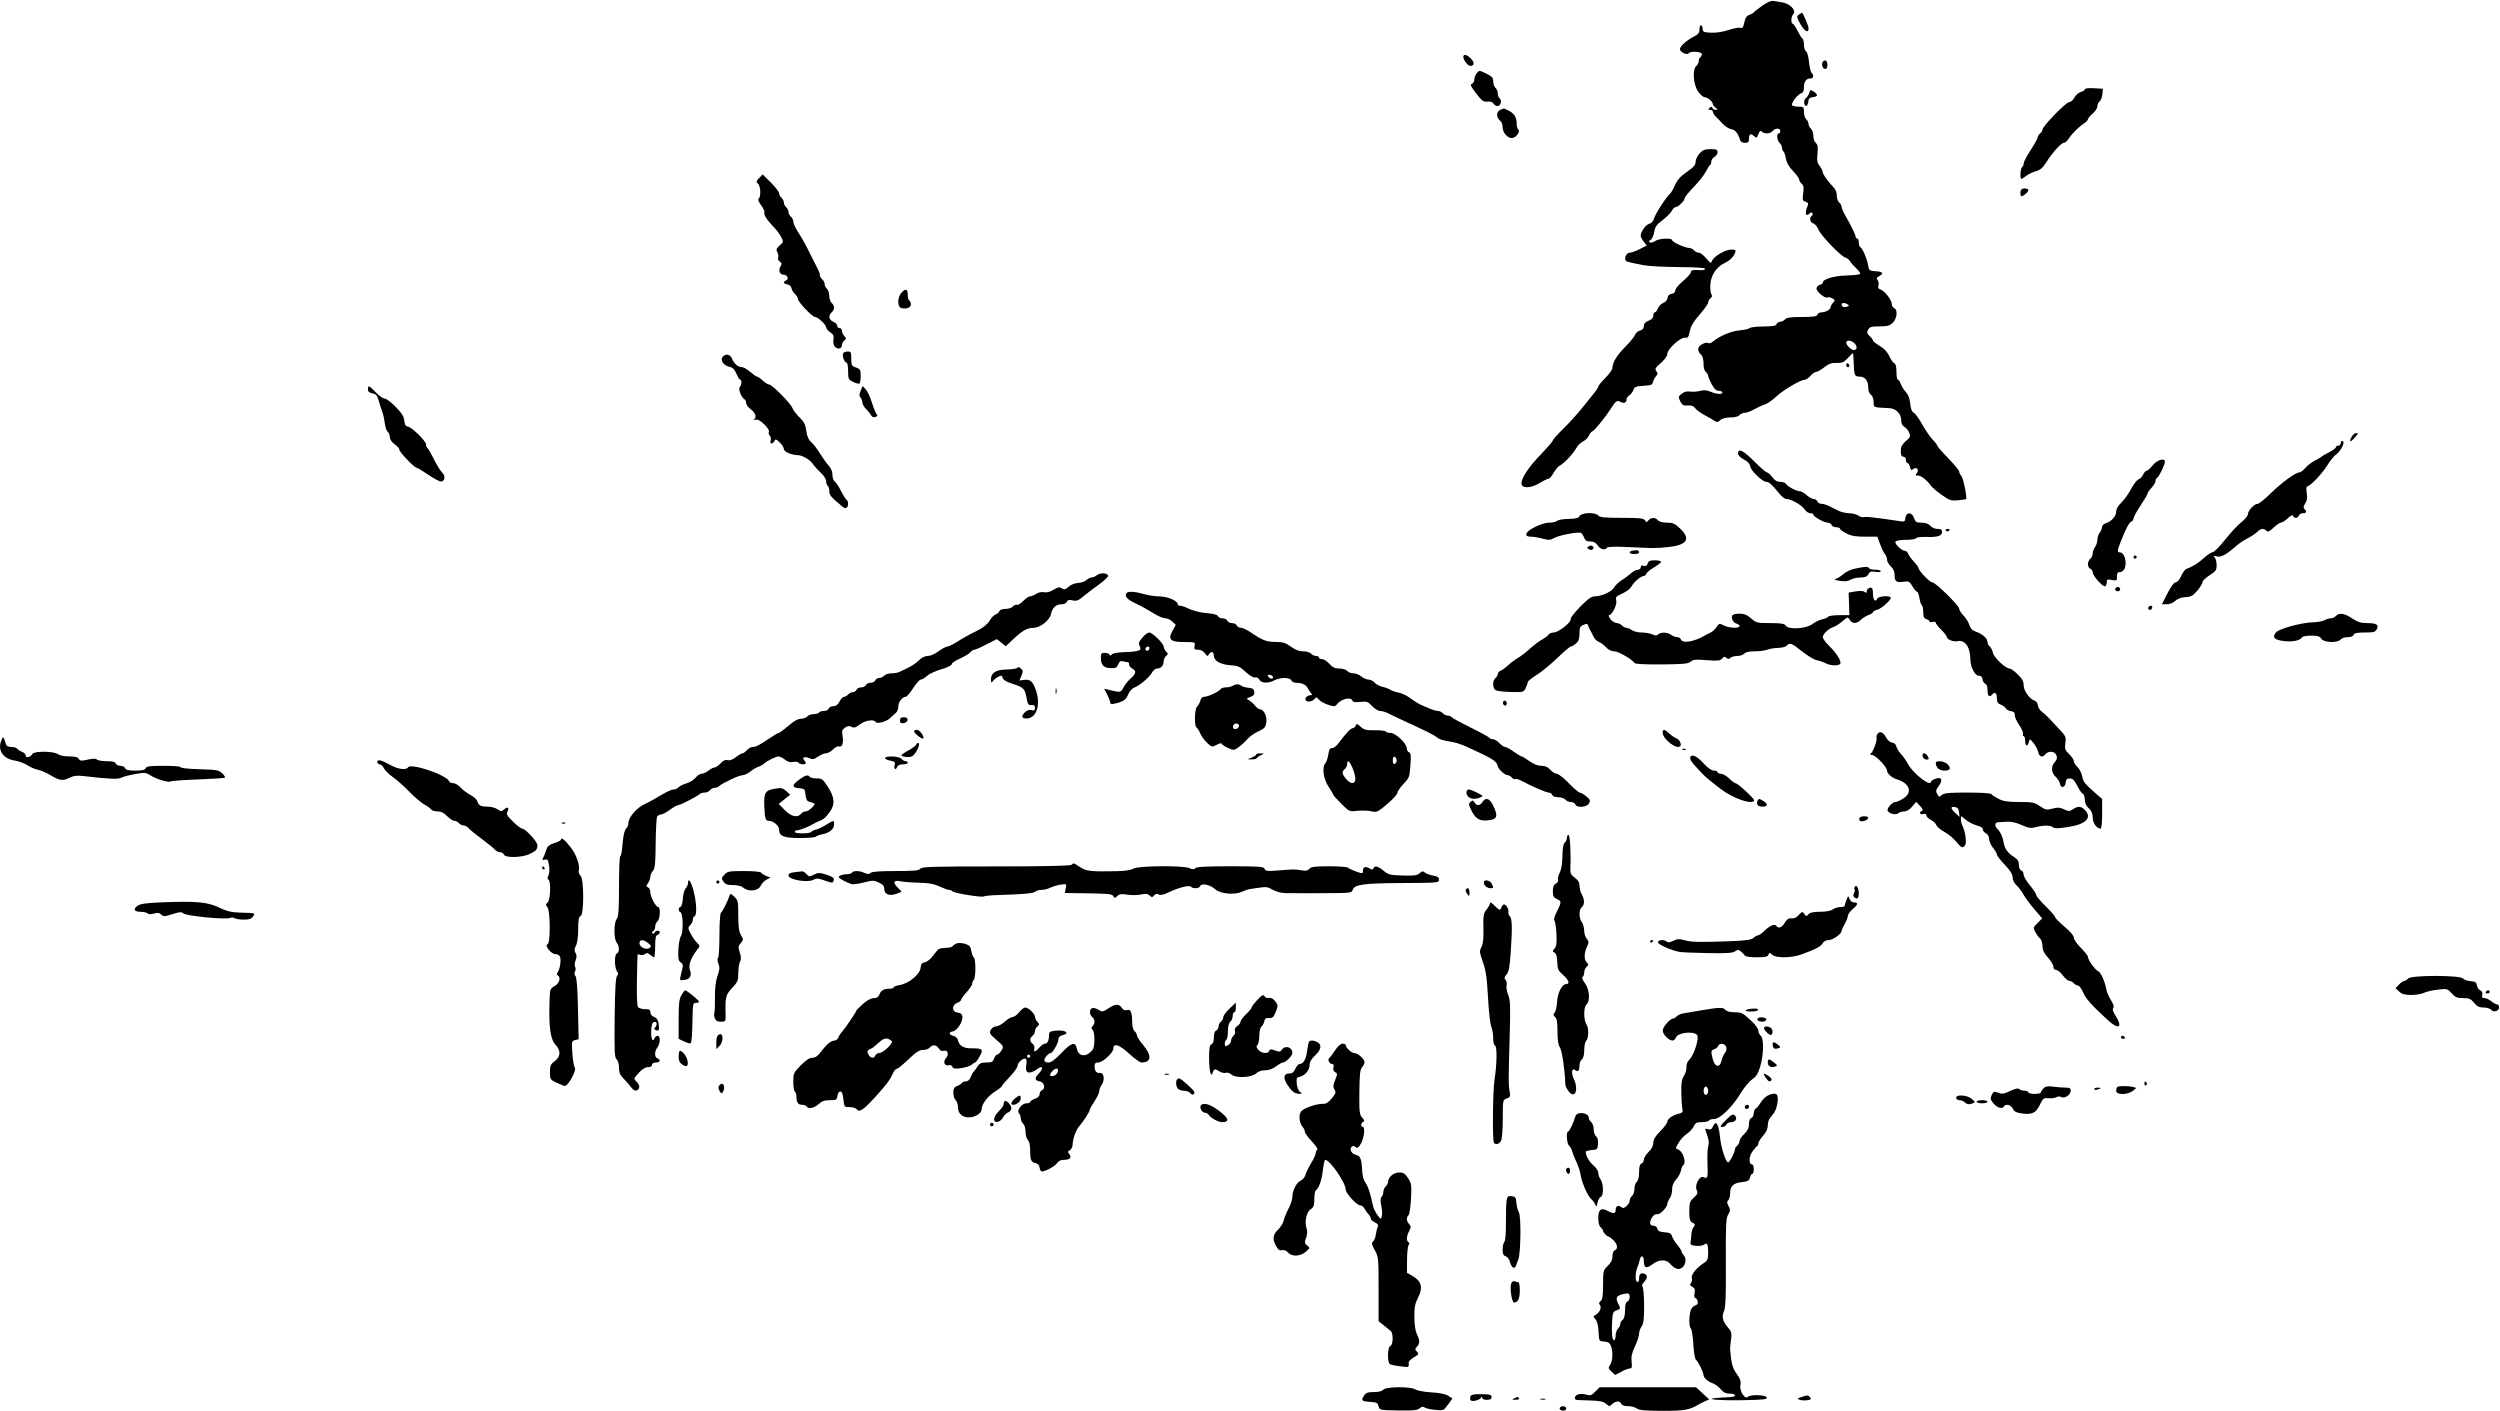 <svg clip-rule="evenodd" fill-rule="evenodd" stroke-linejoin="round" stroke-miterlimit="2" viewBox="0 0 1593 899" xmlns="http://www.w3.org/2000/svg"><g fill-rule="nonzero"><path d="m1123.05 3.556c-2.67 1.838-5.19 3.794-5.53 4.286-.34.5-1.62 1.224-2.85 1.619-1.36.433-2.47 1.761-2.83 3.381-1.07 4.857-1.43 5.442-2.94 4.848-.78-.308-4.19.344-7.52 1.437-3.81 1.25-8.04 1.893-11.28 1.715-4.58-.252-5.2-.553-5.2-2.524 0-1.238-.44-2.238-1-2.238s-1 1.19-1 2.714c0 2.127-.76 3.098-3.52 4.49-4.57 2.303-8.95 6.234-8.95 8.034 0 1.809 4.67 4.061 5.53 2.666.96-1.564 8.47-1.142 8.47.477 0 .761-.47 1.717-1 2.047-.53.326-1 1.476-1 2.429 0 .952-.72 2.409-1.53 3.076-2.6 2.168-1.96 11.781 1.09 16.257 1.36 2 3.37 3.714 4.34 3.714 1.81 0 5.15 2.902 5.15 4.477 0 .476.76 1.449 1.71 2.19 1.52 1.185 1.53 1.333.05 1.333-.95 0-1.85-.53-2.1-1.238-.33-.973-.71-.973-1.76 0-1.11 1.032-1.05 1.238.38 1.238.95 0 1.72.572 1.72 1.286s.76 2.005 1.71 2.905c.93.874 2.96 3 4.43 4.619 1.46 1.619 4.03 3.251 5.57 3.546 2.63.503 4.17 2.406 5.64 6.978.33 1.035 1.55 1.714 3.07 1.714 2 0 2.53-.494 2.53-2.381 0-3.238 1.05-3.91 3.14-2.016 1.69 1.522 1.88 1.445 2.86-1.127.79-2.095 1.32-2.491 2.19-1.642 1.68 1.644 5.34 1.452 6.84-.358.71-.859 2.06-1.524 3.11-1.524s1.86.665 1.86 1.524c0 .857-.42 1.524-.95 1.524-1.61 0-1.24 4.563.47 5.979.8.663 1.53 2.116 1.53 3.069 0 .952.42 2.08.9 2.381.5.316 1.2 2.333 1.57 4.523.46 2.697 1.91 5.238 4.57 8 2.12 2.191 3.91 4.681 3.91 5.429 0 .731.76 2.008 1.62 2.714 1.24 1.024 1.46 2.429.95 6.048-.59 4.19-.43 4.788 1.48 5.381 1.52.474 1.94 1.134 1.45 2.285-2.14 5.048-1.46 7.769 1.26 5.048.67-.667 1.27-.667 1.67 0 .33.571.14 1.341-.43 1.692-1.69 1.039-1.05 4.238.95 4.762 1.05.275 2.59 2.117 3.43 4.117 1.64 3.905 14.57 17.232 17.24 17.769.89.18 2.13 1.184 2.76 2.231.62 1.028 2.52 3.177 4.14 4.667 1.62 1.491 2.65 3.091 2.24 3.476-.42.391-4.48.822-8.95.953-7.91.229-14.76 2.331-14.76 4.523 0 .49-.86 1.123-2 1.477-1.15.353-2 1.353-2 2.333 0 2 5.56 6.515 6.95 5.644.52-.325 1.9-.077 3.05.546 1.9 1.039 1.95 1.299.52 2.858-.87.952-1.57 2.222-1.57 2.857 0 1.433-3.24 3.238-5.81 3.238-1.14 0-2.25.633-2.57 1.476-.45 1.169-2.53 1.476-9.95 1.476-7.15 0-9.69.364-10.67 1.524-.7.824-2.1 1.524-3.05 1.524s-2.02.678-2.33 1.476c-.44 1.134-2.38 1.487-8.38 1.524-4.29.026-8.27.499-8.81 1.047-.55.544-3.48 1.191-6.43 1.418-5.14.396-12.94 3.701-17.14 7.271-.96.808-2.14 1.198-2.67.877-1.65-.998-5.91 1.149-6.44 3.244-.32 1.238.21 2.653 1.39 3.714 1.29 1.156 1.91 3.096 1.91 5.953 0 2.571.58 4.725 1.47 5.476.86.719 1.48 1.717 1.48 2.381 0 .616 1.03 3.095 2.24 5.381 1.61 3.047 2.88 4.238 4.52 4.238 1.24 0 2.29.48 2.29 1.047 0 1.418-3.53 1.196-7.53-.473-2.47-1.034-4.34-1.18-6.71-.527-1.81.499-4.64.691-6.29.429-2-.317-3.79.143-5.38 1.381-2.19 1.705-2.26 2.095-.95 4.762 1.21 2.455 1.95 2.875 4.81 2.714 2.38-.134 3.79.387 4.76 1.762.76 1.076 3.48 3.064 6.05 4.429 2.57 1.364 5.43 3.01 6.38 3.666 1.41.977 2.05.883 3.57-.524 1.16-1.071 3.57-1.714 6.43-1.714s5.03-.553 5.81-1.476c.66-.787 2.24-1.476 3.38-1.476 1.2 0 3.95-1.031 6.24-2.334 2.28-1.302 5.16-2.606 6.52-2.952 1.34-.341 4.53-2.556 7.1-4.933 4.76-4.402 15.67-10.829 18.38-10.829.77 0 2.41-1.143 3.57-2.476 1.15-1.333 2.8-2.476 3.57-2.476.8 0 3.1-1.308 5.19-2.953 2.94-2.307 4.67-2.921 7.91-2.809 3.52.121 4.58-.334 7.09-3.048 1.59-1.714 3.11-3.19 3.29-3.19s.42 2.952.54 6.571c.24 7.619.58 8.381 3.69 8.381 3.43 0 5.53 2.572 5.53 6.762 0 2.191.65 3.992 1.71 4.762 1 .722 1.74 2.667 1.76 4.667.05 3.595-.42 3.405 9.86 3.908 4.48.219 7.72 3.575 7.72 7.996 0 1.81.75 3.259 2.04 3.953 1.1.587 2.52 2.333 3.05 3.762.88 2.333.62 2.982-2.05 5.19-1.71 1.42-3.12 3.399-3.22 4.524-.35 3.905.12 5.524 1.6 5.524.88 0 1.53.857 1.53 2s.43 2 1 2c.56 0 1.27 1.095 1.62 2.524.51 2.095.86 2.323 2.05 1.341 2.08-1.722 4.06.516 2.31 2.611-1.09 1.306-.98 1.524.73 1.524 1.99 0 5.62 2.857 8.35 6.571.8 1.098 3.89 3.72 6.84 5.81 4.86 3.438 5.86 3.767 10.24 3.381 2.67-.236 5.02-.601 5.21-.81.81-.871-1.78-13.524-3.02-14.762-.76-.762-1.33-1.905-1.33-2.666 0-.742-3.11-4.524-7-8.524-3.9-4-7-7.571-7-8.048 0-.462-1.36-2.238-2.95-3.857-1.63-1.652-4.58-5.952-6.58-9.571-1.99-3.619-4.43-7-5.42-7.524-1.23-.647-1.97-2.524-2.29-5.857-.31-3.238-1.24-5.714-2.71-7.286-1.24-1.314-2.69-3.619-3.24-5.143s-1.41-2.762-1.91-2.762-.9-2.238-.9-5c0-3.333-.46-5.174-1.38-5.524-.76-.286-2.2-2.333-3.19-4.523-1.21-2.667-3.24-4.842-6.1-6.524-2.38-1.402-4.28-2.926-4.28-3.429 0-.493-.96-1.77-2.1-2.809-1.77-1.609-1.93-2.238-1-4.048.92-1.808 2.05-2.143 7.19-2.143 4.95 0 6.54-.424 8.48-2.263 2.76-2.625 3.35-8.397.95-9.333-.87-.339-1.52-1.451-1.52-2.594 0-2.537-4.58-8.476-7.15-9.28-1.43-.446-1.82-1.196-1.38-2.625.36-1.143.13-2.592-.52-3.381-.88-1.067-.67-1.635.95-2.498 3.25-1.736 2.48-2.862-2.19-3.171-4-.264-4.32-.518-4.83-3.807-.63-4-3.42-10.542-4.88-11.449-.57-.348-1.05-1.789-1.05-3.123 0-1.333-.46-2.476-1-2.476-.55 0-1-.476-1-1.047 0-1.232-3.14-7.715-6.51-13.429-1.28-2.19-2.37-4.732-2.4-5.619-.02-.857-.76-2.202-1.57-2.857-.85-.697-1.52-2.572-1.52-4.286s-.65-3.756-1.49-4.666c-4.39-4.762-7.46-8.998-7.46-10.286 0-.821-.9-2.667-1.96-4-1.57-1.998-1.85-3.524-1.42-7.905.41-4.286.19-5.709-1.05-6.762-.88-.745-1.57-2.762-1.57-4.571 0-1.81-.68-3.806-1.53-4.524-.84-.714-1.52-2.048-1.52-3s-.66-2.286-1.48-3c-.83-.724-1.47-2.762-1.47-4.667 0-3.149-.24-3.381-3.48-3.381-1.9 0-3.74-.43-4.05-.952-.78-1.281 3.43-6.829 5.72-7.536 1.27-.395 1.81-1.512 1.81-3.797 0-3.715 1.46-5.715 4.19-5.715 2 0 2.36-1.978.66-3.64-.57-.563-1.3-3.693-1.62-6.931-.32-3.333-1.15-6.257-1.9-6.714-.75-.456-1.33-2.286-1.33-4.191s-.42-3.63-.96-3.952c-.52-.316-1.95-2.572-3.19-5.048-1.23-2.476-2.62-4.476-3.09-4.476-1.18 0-.95-4.476.28-5.714 2.57-2.562-1.9-7.215-7.62-7.938-1.07-.136-3.14-.473-4.47-.729-1.73-.333-3.95.541-7.38 2.905zm54.24 190.351c1.09.691 1.04.95-.29 1.469-1.9.741-3.52.101-3.52-1.392 0-1.176 2-1.217 3.81-.077zm4.57 25.03c1.78 1.958 1.43 4.095-.67 4.095-1.62 0-4.76-3.08-4.76-4.667 0-1.982 3.45-1.619 5.43.572z"/><path d="m1146.33 9.27c-1.46.993-1.48 1.381-.14 4.143 2.91 6 6.24 8.489 6.24 4.667 0-1.619-3.69-10.222-4.29-9.982-.1.041-.95.592-1.81 1.172z"/><path d="m932.428 36.27c0 2 2.91 5.714 4.476 5.714 2.572 0 2.782-2.102.457-4.571-2.511-2.667-4.933-3.228-4.933-1.143z"/><path d="m1161.67 39.188c-1.35 1.328-.38 4.796 1.33 4.796.8 0 1.43-1.047 1.43-2.381 0-2.857-1.23-3.93-2.76-2.415z"/><path d="m941.049 46.556c-.835.859-1.573 2.714-1.573 3.952s-.738 2.602-1.572 2.905c-1.262.459-.729 1.667 2.715 6.143 3.663 4.762 4.693 5.516 7.095 5.19 1.905-.258 3.239.217 4.143 1.476.82 1.143 1.956 1.615 2.952 1.228 1.81-.704 2.184-3.953.571-4.964-.515-.323-.952-1.644-.952-2.883 0-1.238-.677-2.875-1.476-3.571-.837-.729-1.476-2.524-1.476-4.143 0-2.337-.762-3.221-4.191-4.861-4.952-2.369-4.432-2.329-6.236-.472z"/><path d="m1328.43 56.937c0 .593-1.1 1.316-2.53 1.666-1.4.345-3.19 1.905-4.04 3.524s-2.33 2.905-3.34 2.905c-2.03 0-17.04 15.429-17.04 17.524 0 .696-.67 1.78-1.53 2.476s-1.52 1.78-1.52 2.476c0 .688-1.99 4.286-4.48 8.095-2.49 3.81-4.47 7.619-4.47 8.572 0 .952-.47 2.001-1.05 2.359-1.05.646-1.4 7.45-.38 7.45.32 0 1.66-.847 3.09-1.952 1.38-1.065 4.19-2.407 6.19-2.952 2.79-.76 4.38-2.143 6.65-5.762 3.87-6.191 9.39-12.286 11.11-12.286.75 0 2.08-1.143 3.01-2.571 2.18-3.334 6.42-7.581 9.76-9.753 1.43-.931 2.57-2.142 2.57-2.724 0-.565 1.38-2.209 3-3.571s3-3.466 3-4.572c0-1.142.63-2.552 1.43-3.19.78-.626 1.58-2.714 1.76-4.619l.33-3.476-5.76-.334c-3.52-.203-5.76.074-5.76.715z"/><path d="m1152.86 59.222c-.39 1.239-1.37 2.767-2.15 3.335-1.57 1.153-1.42 4.778.19 4.883.56.037 1.18-1.17 1.34-2.599.22-2.095.86-2.73 2.95-2.966 3.24-.364 3.44-1.568.57-3.478-2.01-1.339-2.25-1.27-2.9.825z"/><path d="m956.428 69.792c-3.143 1.173-3.336 4.881-.381 7.306.81.664 1.429 2.41 1.429 4.029 0 3.238 3.015 6.857 5.714 6.857 2.571 0 5.711-3.907 4.286-5.333-.594-.594-1.048-2.286-1.048-3.905 0-3.905-1.511-6.402-4.952-8.184-1.619-.839-3.082-1.487-3.238-1.435-.161.054-.953.344-1.81.665z"/><path d="m1082.95 97.794c-1.39 1.524-2.52 3.914-2.52 5.333 0 1.995-1.24 3.425-5.53 6.381-4 2.759-6.08 5.084-7.57 8.429-1.14 2.571-2.59 5.062-3.28 5.62-2.24 1.808-9.45 12.999-10.15 15.761-.44 1.714-1.61 2.979-3.09 3.335-2.23.537-5.43 5.141-5.36 7.712.01.616.91 2.286 1.93 3.619l1.91 2.476-4.48 2.286c-2.48 1.265-5.33 2.286-6.38 2.286-1.91 0-3.62 3.211-2.59 4.857.55.894 1.26 1.083 11.54 3.105 3.04.598 13.05 1.128 22.29 1.181 9.23.052 16.76.48 16.76.952 0 1.011-1.05 1.183-5.72.934-2.28-.121-3.23.262-3.23 1.304 0 .816-2.24 3.352-5 5.667-2.77 2.315-5 5.022-5 6.047 0 1.161-.86 1.965-2.29 2.143-1.49.187-2.4 1.096-2.62 2.619-.19 1.373-1.33 2.706-2.76 3.238-1.38.513-2.84 2-3.38 3.429s-1.39 2.524-1.95 2.524c-.55 0-1 .952-1 2.095 0 1.397-1 2.476-3 3.238-2.1.798-3 1.818-3 3.381 0 1.55-.77 2.429-2.48 2.857-1.33.334-2.78 1.586-3.14 2.715-.37 1.142-3.05 4.476-5.91 7.333-5.52 5.524-8.47 10.267-8.47 13.619 0 1.095-2.05 4.048-4.53 6.524-2.47 2.476-4.52 4.955-4.52 5.476 0 .519-1.17 2.381-2.57 4.095-1.43 1.744-4.89 6.048-7.76 9.667-2.88 3.609-8.196 9.46-11.91 13.095s-6.714 6.997-6.714 7.524c0 .521-3.487 4.571-7.707 8.952-7.614 7.905-12.293 14.901-12.293 18.381 0 3.342 5.809 3.317 11.333-.05 2.667-1.625 5.286-2.902 5.952-2.902.641 0 2.114-1.715 3.191-3.715s2.967-4.192 4.095-4.749c2.651-1.31 8.483-7.536 10.453-11.155.88-1.619 2.74-3.435 4.31-4.191 1.52-.735 3.15-2.358 3.62-3.619.46-1.238 1.55-2.559 2.38-2.883 1.41-.555 8.19-8.926 11.78-14.545 3.03-4.762 3.76-5.266 5.93-4.098 2.19 1.177 3.91.509 3.91-1.521 0-.806.81-1.989 1.86-2.715s2.16-2.238 2.57-3.476c.61-1.877 1.52-2.238 6.38-2.524 4.76-.28 5.72-.652 6.05-2.333.21-1.143 1.03-2.735 1.9-3.714 1.27-1.429 1.31-1.976.24-3.286-1.1-1.337-.67-2.112 2.86-5.19 2.47-2.164 4.14-4.501 4.14-5.81 0-3.048 8.36-10.719 11.24-10.311 1.86.265 2.32-.356 3.09-4.165.66-3.262 2.37-6.143 6.29-10.619 2.92-3.334 5.38-6.818 5.38-7.619 0-.831.67-2.039 1.52-2.762 1.05-.884 1.23-1.643.57-2.429-.52-.625-.83-3.428-.69-6.19.31-5.905 3.83-11.285 8.98-13.72 3.52-1.666 5.96-4.103 6.93-6.947.49-1.412.02-1.714-2.64-1.714-3.81 0-11.35 4.513-12.25 7.333-.53 1.654-1.01 1.429-3.61-1.714-1.66-2-3.79-3.619-4.76-3.619-.96 0-2.36-.7-3.05-1.524-.71-.838-2.14-1.524-3.19-1.524-2.57 0-10.76-3.769-10.76-4.952 0-1.586-8.38-1.141-10.86.576-1.24.859-2.69 1.229-3.33.852-.81-.47-.67-.932.47-1.571.9-.505 1.91-2.714 2.29-5 .54-3.358 1.52-4.747 5.43-7.714 2.66-2.027 5.24-4.625 5.85-5.905.6-1.238 1.71-2.286 2.43-2.286 1.62 0 5.72-4.095 5.72-5.714 0-.635 2.58-3.81 5.81-7.143 3.22-3.333 6.65-7.693 7.71-9.809 1.05-2.096 2.25-3.96 2.67-4.143.43-.188.76-1.143.76-2.191 0-1.061.86-2.326 2-2.952s2-1.932 2-3.048c0-1.661-.67-1.952-4.48-1.952-3.62 0-4.96.529-7 2.762z"/><path d="m483.714 113.461c-1.918 2-2.02 2.515-.714 3.609 1.714 1.435 1.997 8.492.381 9.499-.66.412-.079 1.939 1.571 4.13 1.435 1.904 2.391 4.078 2.115 4.809-.531 1.404 1.761 4.857 6.387 9.619 1.342 1.382 3.291 4.048 4.213 5.762 1.688 3.143 1.675 3.225-.858 5.524-2.19 1.987-2.402 2.651-1.428 4.476.609 1.143.809 2.676.428 3.286-.396.635.048 1.714 1 2.428 1.458 1.093 1.536 1.572.521 3.191-1.552 2.476-.521 5.238 1.956 5.238 2.381 0 3.654 2.884 1.619 3.668-2.204.849-1.81 2.14.762 2.494 1.333.183 2.424 1.147 2.619 2.314.19 1.143 1.149 2.776 2.238 3.81 1.047.995 1.904 2.409 1.904 3.142 0 1.905 9.142 11.524 10.953 11.524 1.809 0 7.047 4.955 7.047 6.667 0 .741 1.143 2.095 2.572 3.048 2 1.333 2.465 2.285 2.095 4.285-.264 1.429-.068 3.334.441 4.286 1.312 2.451 4.892 2.381 4.892-.095 0-1.048.686-2.484 1.524-3.191 1.393-1.175 1.393-1.428 0-2.952-.87-.953-1.524-2.381-1.524-3.333 0-.953-.632-1.667-1.476-1.667-.83 0-1.476-.667-1.476-1.524 0-.82-1.143-1.962-2.476-2.474-2.857-1.096-3.381-4.095-1.048-5.998.824-.671 1.524-2.052 1.524-3.004 0-.953-.7-2.331-1.524-3-.851-.692-1.524-2.667-1.524-4.476 0-1.81-.651-3.806-1.476-4.524-.82-.714-1.476-2.048-1.476-3 0-.953-.677-2.286-1.524-3-.857-.723-1.524-1.89-1.524-2.667 0-.767-.402-2.143-.904-3.095-.496-.939-2.468-4.857-4.362-8.667-4.214-8.476-5.507-10.825-8.969-16.285-1.509-2.381-2.717-5.111-2.717-6.143 0-1.048-.664-2.418-1.524-3.143-.846-.714-1.524-2.048-1.524-3s-.656-2.286-1.476-3-1.476-2.048-1.476-3-.677-2.286-1.524-3c-.806-.681-1.524-2.048-1.524-2.905 0-.883-2.381-3.978-5.238-6.809l-5.238-5.191z"/><path d="m1288.05 120.746c-.94.933-.86 4.321.09 4.28 1.34-.058 4.29-2.678 4.29-3.804 0-1.238-3.27-1.592-4.38-.476z"/><path d="m574.559 186.365c-2.88 3.048-2.96 9.207-.131 9.95 3.048.799 6-.347 6-2.331 0-.952-.473-2.103-1-2.428-.566-.351-1-1.857-1-3.477 0-3.904-1.268-4.466-3.869-1.714z"/><path d="m537.198 225.222c-.649 1.715.89 5.81 2.183 5.81.593 0 1.047 2.333 1.047 5.381 0 5.047.198 5.478 3.191 6.952 1.714.845 3.565 1.329 4 1.048.445-.288.809-2.476.809-4.857 0-3.905-.296-4.437-3-5.381-2.75-.961-3-1.429-3-5.619 0-4.191-.198-4.572-2.381-4.572-1.333 0-2.587.545-2.849 1.238z"/><path d="m460.468 227.413c-1.721 2.086.627 5.562 4.246 6.285 2.117.424 3.289 1.572 4.524 4.429.905 2.095 2.015 3.857 2.429 3.857 1.162 0 .952 3.429-.286 4.667-1.151 1.151.952 6.56 3.047 7.837.567.346 1.048 1.449 1.048 2.401 0 .966 1.333 2.748 2.952 3.945 3.143 2.325 3.987 5.57 1.715 6.593-.685.308-.238.323 1 .033 1.649-.386 3.19.391 5.857 2.953 2 1.921 3.321 3.966 2.952 4.571-.387.636-.167 1.714.524 2.572.67.83.935 2.142.607 3-.838 2.19 1.004 2.842 2.154.762.946-1.711 1.144-1.678 3.62.619 1.429 1.324 2.619 3.251 2.619 4.238 0 1.684 5.048 3.842 9.048 3.868 2.666.017 7.632 2.932 9.311 5.465.899 1.357 3.212 3.918 5.117 5.667 2 1.835 3.476 4.161 3.476 5.476 0 1.238.459 2.569 1 2.905.552.341 1 1.857 1 3.381 0 2.599 1.048 3.82 8.762 10.212.667.552 1.678.752 2.191.433 1.333-.831 1.397-4.23.095-5.041-.577-.359-2.225-2.985-3.667-5.843-1.441-2.857-3.239-5.554-4-6-.76-.445-1.381-2.285-1.381-4.095 0-2.095-.845-4.2-2.333-5.809-1.284-1.39-3.767-4.857-5.524-7.715-1.756-2.857-4.303-6.175-5.666-7.381-1.745-1.543-2.673-3.666-3.143-7.19-.534-4-1.41-5.724-4.381-8.619-2-1.949-4.038-4.63-4.416-5.81-.885-2.761-12.987-15.047-14.822-15.047-.802 0-2.619-1.107-4.143-2.524s-3.111-2.524-3.619-2.524c-.503 0-2.429-1.333-4.333-3-1.905-1.666-4.233-3.012-5.239-3.028-2.571-.04-5.098-2.162-6.317-5.305-1.146-2.952-4.108-3.561-6.024-1.238z"/><path d="m1176.43 232.46c0 .858.44 1.524 1 1.524.57 0 1-.388 1-.905s-.43-1.17-1-1.523c-.56-.349-1 .047-1 .904z"/><path d="m234.429 248.079c0 1.4.857 2.172 2.857 2.572 2.299.46 3.09 1.381 4.047 4.714.657 2.286 1.682 5.488 2.286 7.143.591 1.618 1.315 4.952 1.572 7.238.256 2.286 1.112 4.765 1.857 5.381.732.606 1.381 2.238 1.381 3.476 0 1.408 1.19 3.165 3 4.429 1.619 1.131 3 2.709 3 3.428 0 1.524 9.504 11.524 10.952 11.524.521 0 3.952 2.072 7.571 4.572 3.619 2.499 7.353 4.434 8.239 4.269 2.476-.462 2.738-3.666.476-5.806-1.11-1.05-3.421-4.797-5.191-8.416s-3.593-6.778-4.095-7.095c-.503-.317-.905-1.333-.905-2.286 0-2.16-8.857-10.892-11.524-11.362-1.479-.26-2.086-1.257-2.333-3.828-.252-2.631-1.584-4.762-5.476-8.762-2.873-2.952-5.963-5.286-7-5.286-1.017 0-3.61-1.809-5.732-4-4.337-4.476-4.982-4.723-4.982-1.905z"/><path d="m548.381 249.079c-.95 2.286-.975 3.395-.095 4.239.654.628 1.19 2 1.19 3.047 0 1.054 1 2.884 2.238 4.095 1.238 1.212 2.706 3.021 3.286 4.048.733 1.3 1.619 1.643 2.952 1.143 1.143-.429 1.486-1 .857-1.429-.579-.395-1.983-3.714-3.142-7.428-1.16-3.715-2.968-7.629-4.048-8.762l-1.952-2.048z"/><path d="m1498.71 277.984c-2.13 3.429-1.39 4.286 1.23 1.429 2.89-3.143 3-3.429 1.25-3.429-.71 0-1.77.857-2.48 2z"/><path d="m1491.48 282.508c0 .83-.67 1.476-1.53 1.476s-1.52.438-1.52 1c0 .54-1.95 1.987-4.24 3.143s-4.48 2.428-4.76 2.762c-.29.34-2.24 1.498-4.34 2.571-2.09 1.074-4.88 3.217-6.19 4.762-1.29 1.524-3.03 2.81-3.81 2.81-2.43 0-11.42 6.604-18.38 13.49-3.62 3.585-7.3 6.519-8.19 6.53-2.17.027-6.09 4.265-6.15 6.646-.02.987-1.94 3.303-4.23 5.096-2.33 1.825-6.88 6.714-10.24 11-3.36 4.285-6.91 7.862-8 8.047-1.05.18-3.57 1.85-5.47 3.635-3.37 3.157-7.72 5.866-11.14 6.949-.88.277-2.45 2.369-3.43 4.559-1.07 2.381-2.5 4.048-3.48 4.048-1.04 0-3 2.619-5.24 7l-3.57 7h3.1c1.81 0 4.04-.89 5.38-2.143 1.44-1.348 3.85-2.231 6.52-2.381 3.52-.198 4.79-.888 7.52-4.095 1.79-2.096 3.31-4.575 3.34-5.429.02-.869 2.05-2.848 4.52-4.428 4-2.554 4.48-3.243 4.48-6.477 0-2-.56-4.194-1.24-4.904-1.02-1.057-.76-1.165 1.43-.61 2.71.688 6.19-1.249 12.86-7.151 1.34-1.186 4.33-3.153 6.52-4.287s5.05-3.033 6.24-4.14c2.47-2.311 4.24-2.552 5.93-.812.93.955 1.97.508 4.54-1.953 1.81-1.732 3.97-3.19 4.72-3.19s2.71-1.248 4.33-2.762c2-1.871 3.1-2.363 3.4-1.524.64 1.74 2.95 1.619 3.64-.19.33-.871 1.44-1.524 2.58-1.524 2.29 0 2.66-.983 1.02-2.667-.81-.835-.68-1.809.5-3.619 1.2-1.821 1.45-3.571.96-6.619-.37-2.286-.29-4.15.19-4.158 1.86-.033 9.25-7.699 12.66-13.128 1.91-3.047 4.53-6.315 5.72-7.141 3.43-2.382 6.33-8.668 4-8.668-.55 0-.95.619-.95 1.476z"/><path d="m1107.48 288.937c0 1.172 1.42 2.655 3.71 3.857 2.48 1.301 3.82 2.746 4.03 4.333.36 2.762 7.76 9.905 10.26 9.905 1.73 0 3.51 1.619 8.49 7.714 1.48 1.81 3.41 3.238 4.36 3.238 2.96 0 9.74 3.835 11.47 6.476.93 1.429 2.57 2.572 3.68 2.572 1.14 0 2 .367 2 .857 0 1.299 6.76 5.143 9.04 5.143 1.15 0 2.25.632 2.58 1.476.31.827 1.61 1.476 2.95 1.476 1.33 0 2.38.398 2.38.905 0 .49 1.86 1.866 4.05 3 3.09 1.6 5.9 2.095 11.9 2.095h7.86l1.76 4.762c.99 2.667 2.35 5.453 3.1 6.333.76.898 1.33 2.429 1.33 3.572 0 1.098 1.09 3.031 2.43 4.285 1.5 1.419 2.4 3.334 2.36 5.048-.1 4.4 1.02 5.364 5.49 4.737 3.62-.506 4.06-.296 5.91 2.882 1.11 1.905 2.4 3.429 2.9 3.429s1.19 1.809 1.53 4c.34 2.19 1.03 4.258 1.52 4.571.49.311.91 2.333.91 4.429 0 2.952.46 4.002 2 4.476 1.14.354 2 .986 2 1.476s.85.633 2 .333c1.14-.299 2-.074 2 .524 0 .574 1.57 2.598 3.47 4.476 1.91 1.879 3.48 3.859 3.48 4.381 0 1.741 4.19 3.453 6.95 2.841 4.64-1.026 8.1 3.826 8.1 11.35 0 5.047 2.86 10.666 5.42 10.666 1.34 0 2.12.762 2.34 2.286.18 1.238.99 2.548 1.76 2.857.86.343 1.43 1.905 1.43 3.905 0 3.905 1.21 5.103 3 2.952 1.71-2.06 3-.952 3 2.572 0 2.19.63 3.186 2.43 3.857 1.33.497 2.79 1.571 3.23 2.381.46.836 1.91 1.621 3.34 1.809 1.81.239 2.47.9 2.33 2.334-.1 1.087 1.18 4 2.81 6.381s2.76 5.011 2.48 5.762c-.29.762-.1 1.381.43 1.381.52 0 .95 1.333.95 2.952 0 3.524 1.48 4.067 2.34.857.6-2.249.65-2.238 3.04.714 1.31 1.619 2.69 4.272 3.01 5.762.63 3.048 2.64 3.591 4.58 1.238 1.89-2.294 5.93-1.904 6.92.667.65 1.714.4 2.81-1.02 4.381-2.53 2.801-2.3 6.658.56 9.367 1.33 1.264 2.61 3.314 2.77 4.443.45 3.088 3.23 2.571 3.59-.667.24-2.191.8-2.752 2.68-2.714 1.82.036 2.94 1.142 4.72 4.666 1.3 2.572 2.88 4.83 3.57 5.095.67.256 1.24 1.953 1.24 3.667 0 2.095.86 4.008 2.52 5.572 1.8 1.691 2.53 3.428 2.53 6 0 3.428 2.55 6.952 5.04 6.952.56 0 .96-3.905.96-9.429v-9.428l-6.05-5.286c-4.76-4.162-6.17-6.075-6.62-9-.31-2-1.67-4.747-2.95-5.952-1.34-1.254-2.38-2.951-2.38-3.857 0-.874-1.39-2.935-3-4.477-2.66-2.532-2.94-3.333-2.43-7.047.54-3.995.34-4.429-4.29-9.286-2.63-2.762-5.6-5.924-6.47-6.905-.91-1.005-2.77-2.698-4.2-3.809-1.42-1.111-2.59-2.974-2.61-4.191-.03-1.238-.88-2.454-1.96-2.798-3.26-1.04-7.04-6.345-7.04-9.868 0-2.429-.96-4.167-3.81-6.953-2.1-2.043-4.41-3.714-5.15-3.714-2.58 0-9.9-6.857-10.58-9.905-.36-1.619-1.3-3.49-2.08-4.143-.8-.661-1.43-1.952-1.43-2.904 0-2.234-3.33-5.186-7.33-6.496-2.22-.726-3.46-1.981-4.2-4.266-.58-1.81-2.24-4.478-3.76-6.048-1.47-1.524-2.71-3.463-2.71-4.238 0-2.06-15.14-16.952-17.24-16.952-1.63 0-8.76-7.524-8.76-9.238 0-.461-1.39-2.334-3-4.048s-3.27-4.006-3.57-4.952c-.31-.953-1.19-1.762-1.91-1.762-2.19 0-6.93-4.574-6.12-5.905.4-.664 3.17-1.143 6.6-1.143 3.24 0 6.2-.473 6.57-1.048.37-.585 3.14-.943 6.29-.81 7.14.301 10.19-.653 10.19-3.189 0-1.461-.67-1.905-2.86-1.905-1.62 0-3.64-.867-4.67-2-1.19-1.317-3.09-2-5.57-2-3.24 0-3.9-.411-4.79-2.953-1.53-4.393-5.54-3.714-5.61.953-.02.943-.79 1.415-2.03 1.238-1.09-.157-3.33-.482-4.95-.719-13.05-1.916-18.24-2.461-19.43-2.04-.71.252-2.33-.216-3.47-1.003-1.17-.805-3.81-1.476-5.81-1.476s-5.19-.758-7-1.667c-1.81-.905-4.56-2.276-6-3-1.43-.714-3.6-1.333-4.67-1.333-1.14 0-2.25-.653-2.57-1.524-.31-.824-1.38-1.524-2.34-1.524-.98 0-2.95-1.086-4.47-2.476-1.53-1.39-3.43-2.476-4.34-2.476-2.19 0-7.85-2.99-8.83-4.667-.44-.743-2.07-1.333-3.69-1.333-2.03 0-3.56-.905-5.09-3-1.19-1.619-2.72-3-3.34-3s-4.27-3.143-8.06-6.953c-7.01-7.047-10.41-8.73-10.41-5.142z"/><path d="m1371.74 296.46c-1.53 1.905-3.34 3.524-3.93 3.524-.6 0-1.59 1.095-2.19 2.429-.6 1.333-1.91 2.686-2.91 3-.99.312-3.14 3.095-4.76 6.143-1.61 3.047-4.44 6.995-6.24 8.714-2.09 2.004-3.28 4.109-3.28 5.809 0 2.855-3.14 6.303-6.76 7.42-1.24.382-2.22 1.4-2.24 2.342-.03.895-.73 2.572-1.53 3.619-.8 1.065-1.47 3.143-1.47 4.572 0 1.428-.67 3.506-1.48 4.571-.8 1.065-1.47 2.905-1.47 4.048s-.7 2.679-1.53 3.381c-.84.711-1.52 2.285-1.52 3.524 0 1.238.68 2.493 1.52 2.809.8.301 1.54 1.429 1.55 2.381.03 2.286 6.66 9.593 7.98 8.781.54-.338.95-1.448.95-2.591 0-1.739.43-1.919 3.28-1.38 3.05.574 3.29.415 3.24-2.191-.03-2.095.41-2.817 1.76-2.841 2.32-.04 3.72-2.254 3.72-5.873 0-3.524-1.66-6.667-3.53-6.667-1.93 0-1.83-1.143.63-7.333 3.21-8.095 5.22-11.845 6.61-12.362.78-.288 1.34-1.114 1.34-1.972 0-.816 2-4.476 4.47-8.19 2.48-3.714 4.48-7.14 4.48-7.667 0-.534 1.11-2.143 2.52-3.666 1.42-1.524 2.53-3.362 2.53-4.191 0-.857.43-1.748 1.04-2.125 1.26-.776 4.96-8.399 4.96-10.208 0-2.721-4.91-1.333-7.74 2.19z"/><path d="m1006.52 328.841c-.73 1.313-2.38 1.737-7.044 1.81-3.334.052-6.635.613-7.286 1.238-.641.615-2.905 1.143-4.905 1.143-3.619 0-10.927 3.021-13.619 5.63-2.057 1.993-1.333 3.322 1.81 3.322 1.616 0 5 .56 7.476 1.238 3.809 1.043 4.96.984 7.286-.371 3.142-1.832 15.722-4.195 17.242-3.24.58.369 1.44 1.706 1.95 3.04.68 1.785 1.67 2.381 3.95 2.381 2.1 0 3.55.774 4.66 2.476 1.67 2.571 4.76 3.373 5.86 1.524.39-.663 5.1-.834 12.81-.466 17.81.851 17.67.851 25.72.078 12.57-1.208 15.24-5.138 8.09-11.912-3.32-3.149-4.57-3.7-8.38-3.7-2.76 0-4.95-.584-5.72-1.524-1.58-1.949-4.38-1.905-6.05.095-1.16 1.385-1.36 1.381-2.18-.047-.76-1.312-3.19-1.572-14.71-1.572-11.05 0-14.07-.305-15.09-1.524-1.83-2.186-10.6-1.904-11.87.381z"/><path d="m1239.9 338.032c.36.571 1.03.755 1.58.428 1.41-.848 1.14-1.428-.67-1.428-.86 0-1.25.437-.91 1z"/><path d="m1012.43 348.058c-1.33.852-1.33 1.093 0 1.926.95.595 1.88.595 2.47 0 1.45-1.442-.66-3.082-2.47-1.926z"/><path d="m1040.71 350.787c-3.36.554-2.85 2.245.67 2.245 1.72 0 3.05-.417 3.05-.953 0-1.318-1.14-1.716-3.72-1.292z"/><path d="m1359.48 354.984c0 .572.42 1 1 1 .57 0 1-.428 1-1 0-.571-.43-1-1-1-.58 0-1 .429-1 1z"/><path d="m1049.9 359.079c-.43 1.429-1.19 1.861-2.52 1.429-1.33-.433-1.9-.148-1.9.952 0 .887-.81 1.572-1.86 1.572-1.03 0-3 1.037-4.43 2.333s-4.09 3.286-6 4.476c-1.9 1.191-4 3.201-4.7 4.524-1.42 2.638-7.97 5.619-12.35 5.619-2.09 0-4.34 1.619-9.28 6.667-3.64 3.714-6.32 7.215-6.05 7.905.68 1.787-7.811 8.476-10.763 8.476-1.333 0-2.85.615-3.286 1.333-.443.731-2.381 2.194-4.285 3.238-1.91 1.047-5.429 3.707-7.81 5.905s-5.728 4.772-7.428 5.714c-1.715.95-4.477 3.01-6.191 4.619s-3.881 3.181-4.857 3.524c-.952.335-1.762 1.254-1.762 2 0 .777-.667 1.942-1.524 2.664-2.086 1.757-1.904 6.74.286 7.849.939.475 5.333.954 9.714 1.058 7.81.186 8.031.125 9.286-2.571.709-1.524 1.307-3.232 1.333-3.81.026-.568 2.619-2.638 5.667-4.523 3.058-1.892 9.048-6.797 13.143-10.762 4.095-3.966 7.997-7.286 8.567-7.286.58 0 2.05-.851 3.29-1.905 1.68-1.433 2.24-3 2.24-6.333 0-3.81.35-4.588 2.52-5.571 2.1-.949 2.62-.844 3.1.619.31.952.98 2.44 1.47 3.238.49.799 1.37 2.523 1.91 3.762.54 1.238 2.02 2.678 3.24 3.142 1.22.468 3.34 2.048 4.66 3.477 1.54 1.658 3.48 2.619 5.29 2.619 2.57 0 11.26 5.016 13.04 7.523.41.581 7.15.897 17.24.81 13.81-.119 16.88-.413 18.39-1.762 1.51-1.354 3.19-1.51 10.23-.952 7.15.565 8.64.412 9.81-1 1.11-1.334 1.66-1.429 2.77-.476 1.04.903 1.66.903 2.57 0 .65-.65 2.62-1.191 4.33-1.191s3.73-.671 4.43-1.476c.86-.984 3.05-1.476 6.57-1.476 2.95 0 6.5-.463 8.05-1.048 1.53-.582 4.66-1.09 7.05-1.143 2.38-.053 4.78-.688 5.41-1.428 1.82-2.136 3.16-1.637 9.73 3.629 3.43 2.748 7.71 5.319 9.43 5.656 1.71.338 4.31 1.236 5.71 1.975 3.14 1.657 8.75 1.701 9.31.073.6-1.77-2.55-6.678-7.21-11.236-2.19-2.139-4-4.639-4-5.526 0-1.974 3.71-5.515 6.76-6.445 1.27-.388 3.81-2.01 5.71-3.65 3.43-2.953 3.43-2.953 4.73-.857 1.61 2.585 4.32 2.549 7.08-.094 1.21-1.157 3.43-2.545 4.95-3.097 1.53-.551 2.77-1.363 2.77-1.809 0-.45 1.14-1.099 2.57-1.46 2.95-.747 9.68-6.902 8.66-7.921-1.39-1.398-8.03-.667-8.65.952-.94 2.453-2.58.572-2.58-2.952 0-1.81-.25-3.49-.56-3.81-1.03-1.051-3.44.286-3.44 1.905 0 1.143-.34 1.25-1.34.429-.86-.707-2.9-.825-5.76-.334l-4.43.762.24 7.191.24 7.19h-6.43c-3.52 0-6.69.43-7 .952-.32.533-2 1.268-3.81 1.667s-4.58 1.732-6.29 3.02c-4 3.026-15 3.756-16.93 1.123-1.01-1.379-2.97-1.714-10.02-1.714-8.28 0-8.95-.163-12.19-3-2.59-2.269-4.38-3-7.33-3-2.19 0-4.19.46-4.55 1.047-1.02 1.652.45 4.688 2.55 5.262 1.14.313 2 .997 2 1.595 0 1.588-6.67 1.331-10-.385-2.86-1.47-3.01-1.436-4.67 1.052-.95 1.429-2.62 2.974-3.76 3.476-1.14.505-2.72 1.302-3.57 1.804-6.86 4.044-14.3 5.319-15.33 2.625-.32-.86-1.39-1.524-2.43-1.524-1.03 0-2.72-.643-3.77-1.429-2.38-1.785-6.69-1.934-8.3-.285-.88.889-1.7.878-3.7-.048-1.38-.642-4.52-1.19-6.8-1.19-2.29 0-5.14-.68-6.2-1.477-1.04-.792-2.7-1.498-3.57-1.523-.85-.026-2.22-.743-2.9-1.524-.7-.805-2.24-1.498-3.38-1.524-1.13-.026-2.93-1.19-3.91-2.524-.97-1.333-1.37-2.476-.85-2.476 1.91 0 5.26-6.762 4.61-9.333-.55-2.213-.14-2.689 3.86-4.476 2.48-1.107 5.01-3.022 5.67-4.286 1.44-2.762 5.98-6.752 7.76-6.812.77-.026 1.55-.664 1.86-1.521.29-.826 2.47-2.61 4.95-4.048s4.43-2.991 4.43-3.524c0-.528-1.76-.952-3.95-.952-3.15 0-4.08.419-4.58 2.047z"/><path d="m1182.14 362.303c-2.66.557-5.99 2.067-7.38 3.348-1.43 1.321-3.45 2.643-4.66 3.047-1.74.578-1.29.851 2.33 1.429 3.14.501 5.14.289 6.71-.714 1.23-.783 4.05-1.429 6.24-1.429 3.05 0 4.27-.499 5.14-2.095.94-1.712 1.77-1.991 4.53-1.524 1.9.322 3.38.156 3.38-.381 0-.529-1.53-.952-3.43-.952s-3.7-.424-4.04-.953c-.76-1.187-2.25-1.15-8.82.224z"/><path d="m699 366.478c-1.143.861-2.633 1.506-3.476 1.506-.777 0-2.334.79-3.286 1.667-.992.913-3.381 1.731-5.286 1.809-2 .083-4.548 1.094-6 2.381-2.095 1.858-2.839 2.036-4.381 1.048-1.517-.973-2.476-.807-5.238.905-2.19 1.357-4.337 1.91-6.095 1.571-1.619-.312-3.637.11-5 1.048-1.238.851-3.006 1.571-3.857 1.571-.862 0-2.841 1.333-4.381 2.952-1.541 1.62-3.369 2.738-4.048 2.477-.696-.268-1.8.19-2.524 1.047-.724.859-2.762 1.524-4.666 1.524-2.096 0-3.599.561-3.953 1.476-.3.777-1.428 1.747-2.381 2.048-1.005.317-2.719 2.095-3.857 4-1.316 2.204-3.952 4.374-7.381 6.075-5.714 2.836-9.264 4.813-14.762 8.218-1.904 1.18-4.202 2.205-5 2.231-.818.026-3.238 1.363-5.428 3-2.286 1.707-5.157 2.952-6.81 2.952-1.809 0-3.87 1.013-5.619 2.762-1.53 1.531-4.524 3.59-6.714 4.619-2.191 1.029-4.717 2.26-5.667 2.762-.965.51-3.19.905-5.095.905s-3.942.644-4.667 1.476c-.707.812-2.142 1.476-3.19 1.476s-2.162.686-2.476 1.524c-.314.836-1.667 1.524-3 1.524-1.334 0-2.687.665-3 1.476-.314.81-1.667 1.476-3 1.476-1.334 0-2.687.687-3 1.524-.309.823-1.381 1.524-2.334 1.524-.952 0-2.33.678-3 1.476-.718.857-1.797 1.476-2.571 1.476-.72 0-2.057 1.381-2.905 3-1.097 2.095-2.289 3-3.952 3-1.333 0-2.633.67-2.953 1.524-.307.82-1.714 1.524-3.047 1.524s-2.762.461-3.095 1c-.336.542-1.905 1-3.429 1s-3.376.675-4.048 1.476c-.671.801-2.523 1.476-4.047 1.476-1.89 0-4.524 1.481-8.048 4.524-2.857 2.467-5.627 4.524-6.095 4.524-.48 0-2.952 1.417-5.619 3.22-6.952 4.702-8.939 5.732-11.048 5.732-1.034 0-2.585.857-3.619 2s-2.238 2-2.809 2c-.559 0-2.429 1.092-4.238 2.476-2.096 1.602-3.961 2.275-5.286 1.905-1.415-.395-2.798.238-4.476 2.048-1.325 1.428-3.057 2.619-3.81 2.619-.781 0-2.476.868-3.905 2-1.428 1.132-3.329 2-4.38 2-1 0-2.759 1.142-3.81 2.476-1.082 1.372-3.714 3.007-5.905 3.666-2.19.66-4.44 1.785-5.047 2.524-.609.741-1.858 1.334-2.81 1.334-1.791 0-4.286 1.194-11.524 5.516-2.19 1.308-5.594 3.123-7.523 4.013-4.667 2.151-9.942 8.293-9.975 11.613-.014 1.429-.66 3.101-1.454 3.762-.786.655-1.679 3.762-1.986 6.905-.874 8.952-1.049 9.987-1.824 10.762-.42.421-.761 9.095-.761 19.381 0 14.857-.289 19.004-1.429 20.524-1.929 2.571-1.987 12.54-.088 15.047 1.875 2.477 1.924 6.382.088 7.08-1.729.656-1.429 9.873.381 11.682.743.744.688 1.476-.191 2.524-.887 1.058-1.319 8.619-1.523 26.714-.243 21.429-.056 25.425 1.238 26.476.87.708 1.524 2.953 1.524 5.239 0 3.047.657 4.668 2.761 6.809 1.498 1.524 3.721 4.073 4.858 5.571 1.445 1.905 2.597 2.563 3.714 2.12 2.179-.864 2.095-3.329-.191-5.578-1.88-1.851-1.861-1.922 1.429-5.542 2.164-2.38 4.235-3.666 5.905-3.666 1.619 0 2.571-.547 2.571-1.476 0-.909.953-1.477 2.476-1.477 2.667 0 3.294-1.727.953-2.623-1.902-.728-1.937-4.424-.066-6.9 1.943-2.572 2.112-7.524.256-7.524-.793 0-1.722.762-2.089 1.714-1.137 2.95-2.357-.381-2.023-5.524.216-3.333.765-4.76 1.922-4.995 1.809-.367 2.1 1.896.458 3.567-.708.72-.554 1.236.494 1.65 2.01.795 2.406-.126 1.815-4.222-.33-2.285-1.23-3.602-2.863-4.19-1.428-.514-2.38-1.676-2.38-2.905 0-1.673-.62-2.048-3.381-2.048-1.905 0-3.839-.561-4.429-1.285-.682-.837-.948-6.857-.762-17.238.157-8.762.35-16.124.429-16.334.075-.201.904-.089 1.762.238.857.328 2.268.082 3-.523 1.09-.903 1.761-.802 3.19.476.952.852 2.148 1.619 2.524 1.619.397 0 .714-3.048.714-6.857 0-5.143.369-7 1.476-7.429.857-.332 1.477-1.011 1.477-1.619 0-1.492-2.727-1.333-3.272.191-.272.762-.791.908-1.348.381-.536-.508-.38-1.052.381-1.334.697-.258 1.286-1.524 1.286-2.762s.699-2.87 1.524-3.561c1.619-1.356 2.024-9.01.476-9.01-1.545 0-5.047-6.476-5.047-9.333 0-1.429-.686-2.932-1.477-3.239-1.312-.507-1.312-.809 0-2.714.788-1.143 1.477-3.054 1.477-4.095 0-1.048.75-2.769 1.619-3.714 1.326-1.444 1.644-4.619 1.761-17.572.079-8.666.509-16.369.953-17.047.462-.708 1.524-1.259 2.476-1.286.924-.026 3.429-1.364 5.619-3 2.191-1.636 4.547-2.952 5.286-2.952 1.37 0 12.095-5.546 13.714-7.091.538-.514 1.905-.909 3.143-.909s2.729-.663 3.428-1.524c.708-.871 1.953-1.524 2.905-1.524.953 0 2.075-.381 2.619-.889 2.191-2.044 12.912-7.111 15.048-7.111 1.24 0 3.571-1.068 5.095-2.333 1.524-1.266 3.834-2.661 5.048-3.048 1.238-.395 2.834-1.257 3.571-1.93 2-1.823 7.704-4.689 9.334-4.689.831 0 2.714.931 4.142 2.048 1.838 1.437 3.429 1.877 5.334 1.476 1.523-.321 3.001-.112 3.369.476.774 1.238 4.583 1.396 4.583.19 0-.415-.476-1.238-1.048-1.809-1.733-1.734.477-2.553 3.334-1.236 2.044.941 3 .767 5.476-1.002 1.619-1.157 3.986-2.143 5.143-2.143 1.154 0 3.22-1.143 4.476-2.476 1.346-1.429 2.978-2.23 3.857-1.895 1.984.758 2.99-2.486 2.16-6.962-.53-2.857-.263-3.691 1.602-5 1.619-1.137 2.765-1.282 4.143-.524 1.524.838 2.571.539 5.238-1.496 3.429-2.617 8.897-3.513 10.048-1.647.901 1.463 6.809-.052 9.19-2.356 1.238-1.198 2.874-2.679 3.762-3.406.89-.728 1.571-2.524 1.571-4.143 0-2.762 2.605-6.095 4.762-6.095.636 0 2.706-2.429 4.667-5.476 1.961-3.048 4.136-5.476 4.905-5.476.781 0 2.476-1.013 3.904-2.334 1.38-1.275 5.524-3.196 9.143-4.238 3.715-1.069 6.619-2.469 6.619-3.19 0-.701 2.381-2.347 5.238-3.619 2.858-1.273 5.866-3.091 6.619-4 .79-.953 1.912-1.667 2.62-1.667.686 0 4.142-1.505 7.761-3.381l6.524-3.381 2.857 2.286 2.858 2.286 4.19-3.996c6.095-5.812 9.389-7.727 13.333-7.752 4.477-.029 10.481-4.756 11.329-8.919.796-3.905 3.194-6.095 6.671-6.095 1.619 0 3.018-.651 3.381-1.572.465-1.178 1.381-1.404 3.667-.904 2.501.546 3.714.102 6.762-2.477 2.026-1.714 6.571-5.177 10-7.619 3.428-2.441 6.11-5.039 5.9-5.714-.546-1.752-4.948-1.918-7.138-.268zm-286 234.47c2 1.59 2.168 2.07 1.048 3.001-2.017 1.677-6.572-.346-6.572-2.917 0-2.547 2.381-2.583 5.524-.084z"/><path d="m1347.95 374.936c-.74 1.219 1.14 2.408 2.48 1.568 1.13-.713.38-2.52-1.05-2.52-.51 0-1.09.381-1.43.952z"/><path d="m718.047 377.755c-1.726 1.691-.19 3.945 4.096 6.012 5.006 2.415 8.476 4.315 14.571 7.982 2 1.204 4.725 2.235 5.905 2.235 1.238 0 3.143.911 4.381 2.095l2.19 2.096-2.139 3.904c-3.013 5.501-1.289 7.048 7.853 7.048 6.667 0 6.756.034 6.286 2.428-.418 2.131-.143 2.429 2.238 2.429 1.715 0 3.311.842 4.334 2.286 1.484 2.095 1.711 2.135 2.73.476 1.279-2.082 2.984-1.429 2.984 1.143 0 3.152 4.095 5.529 10.286 5.968 5.142.365 6.29.861 10 4.318 2.571 2.396 4.871 3.739 5.952 3.476 1.057-.257 2.167.333 2.774 1.476 1.214 2.286 5.559 2.455 9.559.374 3.81-1.983 9.984-1.979 10.747.007.318.825 1.634 1.536 2.872 1.55 4.191.049 6.468 1.147 7.845 3.783.747 1.429 1.858 3.021 2.393 3.429.546.415.048.762-1.095.762-2.095 0-3.805 2.231-2.627 3.428 1.083 1.101 4.018.572 5.283-.952 1.21-1.457 1.501-1.429 2.916.286.863 1.046 3.523 2.527 5.904 3.285 3.81 1.214 4.47 1.197 5.46-.143 2.606-3.523 8.987-5.171 9.959-2.571.389 1.042 1.772 1.287 5.105.905 4.095-.47 4.874-.197 7.476 2.619 1.585 1.714 3.922 3.143 5.143 3.143s3.429.627 4.857 1.381c1.425.751 5.572 2.735 9.096 4.352 15.619 7.165 20.646 9.688 22.571 11.326 1.088.926 4.476 1.985 7.428 2.322 2.993.341 8.143 1.922 11.477 3.523 3.333 1.601 7.629 3.632 9.571 4.523 6.572 3.018 9.473 5.189 9.805 7.335.353 2.285 4.561 6.19 6.671 6.19.697 0 1.78.667 2.476 1.524.697.857 1.634 1.274 2.143.952.5-.315 2.143.096 3.667.918 6.476 3.493 16.054 7.654 17.619 7.654.952 0 1.968.656 2.286 1.476.353.912 1.809 1.476 3.809 1.476 1.81 0 3.805.672 4.524 1.524.711.843 2.286 1.524 3.522 1.524 1.24 0 2.5.68 2.83 1.523.93 2.395 7.36 1.905 8.75-.666.98-1.816.75-2.407-1.72-4.429-1.62-1.322-3.39-2.354-4.1-2.381-.68-.026-3.84-2.714-7.091-6.047-3.254-3.334-6.662-6-7.667-6-1.024 0-2.802-1.096-4.095-2.524-1.588-1.753-3.334-2.524-5.715-2.524-2.207 0-4.904-1.069-7.571-3-2.286-1.655-4.527-3-5-3s-2.714-1.345-5-3-4.741-3-5.476-3c-.718 0-2.411-1.143-3.667-2.476-1.256-1.334-3.146-2.476-4.095-2.476-.953 0-2.046-.438-2.381-.953-.341-.524-5.762-3.481-12.048-6.571-6.285-3.091-11.685-6.048-12-6.572-.3-.501-1.428-.952-2.381-.952-.952 0-2.418-.699-3.095-1.476s-2.143-1.476-3.095-1.476c-.997 0-3.286-.642-5.095-1.429-1.81-.787-3.971-1.7-4.81-2.032-2.014-.797-4.952-2.593-8.667-5.298-1.706-1.243-4.666-2.572-6.476-2.908-1.809-.336-4.247-1.185-5.333-1.857-1.091-.675-3.429-1.541-5.143-1.905s-3.944-1.554-4.905-2.619c-.996-1.103-2.714-1.952-3.952-1.952-1.162 0-3.286-.939-4.524-2-1.31-1.123-3.524-2-5.047-2-1.524 0-3.258-.669-3.953-1.524-.698-.86-2.857-1.524-4.952-1.524-2.857 0-4.33-.692-6.381-3-1.439-1.619-3.587-3-4.667-3-1.143 0-2-.429-2-1 0-.564-.809-1-1.857-1s-2.418-.643-3.143-1.476-2.905-1.476-5-1.476c-2.561 0-5-.931-7.857-3-3.429-2.483-5.095-3-9.667-3-5.831 0-8.381-.97-15.809-6.01-2.476-1.681-5.37-3.038-6.476-3.038-1.143 0-2.245-.633-2.572-1.476-.313-.811-1.666-1.476-3-1.476-1.333 0-2.686-.688-3-1.524-.313-.837-1.666-1.524-3-1.524-1.333 0-2.665-.623-2.952-1.381-.335-.883-2.619-1.541-6.333-1.825-5.334-.407-10.074-1.688-14.572-3.937-.952-.476-2.391-.857-3.238-.857-.857 0-1.524-.458-1.524-1.048 0-2.11-6.571-4.894-11.619-4.923-2.762-.016-7.29-.694-10-1.498-5.238-1.553-9.635-1.864-10.762-.76zm92.876 53.181c1.003 1.619-1.173 2.124-2.465.572-.999-1.201-.935-1.524.304-1.524.857 0 1.839.433 2.161.952z"/><path d="m1368.98 386.936c-.71 1.143.87 2.295 1.83 1.334.93-.931.76-2.286-.29-2.286-.57 0-1.19.381-1.54.952z"/><path d="m1488.48 392.46c-.69.818-2.19 1.524-3.24 1.524-1.11 0-2.91.538-4.15 1.238-1.2.683-4.66 1.289-7.71 1.352-6.76.139-20.93 4.001-22.99 6.267-2.84 3.128-1.3 4.91 4.9 5.644 5.61.666 10.31-.306 11.63-2.406.36-.576 2.98-1.047 5.84-1.047 4.1 0 5.45.422 6.44 2 1.55 2.476 10.29 2.816 12.24.476.71-.852 2.7-1.524 4.51-1.524 2 0 3.46-.564 3.81-1.476.43-1.099 2.24-1.476 7.1-1.476 5.62 0 6.67-.291 7.62-2.096 1.51-2.895-.15-3.904-6.43-3.904-3.72 0-5.89-.699-9.24-2.968-4.86-3.29-8.43-3.846-10.33-1.604z"/><path d="m728.789 405.317c-3.172 3.429-3.574 4.499-2.469 6.572 1.385 2.596-.558 3.319-9.796 3.645-4.381.155-7.641.758-8.096 1.498-.527.857-.967.886-1.428.095-.366-.628-1.762-1.143-3.096-1.143-2.071 0-2.428.476-2.428 3.238 0 4.572 1.782 6.415 6.286 6.5 3.238.061 3.952-.3 4.762-2.405.732-1.904 1.468-2.344 3.19-1.904 1.238.316 2.578.571 3 .571.442 0 .762.619.762 1.476 0 .844.857 1.94 2 2.558 2.764 1.496 2.476 3.232-1.048 6.326-1.61 1.414-3.687 4.021-4.57 5.735-1.695 3.293-1.811 3.31-9.62 1.411l-2.667-.649 1.953 3.81c1.073 2.095 1.952 4.388 1.952 5.095 0 .887.857 1.082 2.762.629 5.619-1.335 7.175-2.386 8.616-5.82.919-2.19 2.488-3.91 4.146-4.545 3.428-1.314 9.517-6.564 11.186-9.645.722-1.333 2.086-2.381 3.099-2.381 2.408 0 4.191-1.905 4.191-4.476 0-1.238.662-2.75 1.524-3.476 1.393-1.176 1.393-1.429 0-2.953-.871-.952-1.524-2.279-1.524-3.095 0-1.885-7.238-8.982-9.143-8.965-.774.007-2.398 1.06-3.544 2.298zm3.639 7.524c0 1.334-1.149 2.223-2.095 1.622-1.031-.655-.19-2.479 1.143-2.479.571 0 .952.343.952.857z"/><path d="m648.047 425.698c-.417.418-3.428.826-6.666.904-6.857.164-9.979 2.155-9.933 6.334.024 2.191.211 2.339 1.266 1 .7-.888 2.191-2.068 3.429-2.714 1.904-.994 2.271-.888 2.809.81.423 1.332 2.524 2.546 6.619 3.824 6.667 2.081 7.558 3.051 8.689 9.461.622 3.524 1.096 4.153 2.978 3.953 1.619-.173 2.238.328 2.238 1.809 0 1.582-.476 1.907-2.095 1.429-1.334-.394-2.788 0-4 1.082-3.004 2.684-2.476 4.474 1.238 4.197 6.001-.447 8.603-8.946 5.478-17.898-1.961-5.619-3.591-7.111-7.288-6.671l-3.238.385 1.286-3.048c1.045-2.476 1.036-3.282-.048-4.297-1.524-1.429-1.83-1.491-2.762-.56z"/><path d="m785.476 436.998c-.856.554-2.714.986-4.238.986s-2.999.459-3.363 1.048c-.956 1.543-8.113 4.952-10.399 4.952-1.308 0-2.214.857-2.619 2.476-.334 1.334-1.279 3.026-2.048 3.667-1.619 1.349-1.934 12.452-.381 13.405.563.345 1.665 2.119 2.381 3.833.717 1.714 2.744 4.49 4.381 6 3.001 2.766 3.095 2.785 6.143 1.19 1.714-.896 3.095-1.215 3.095-.714 0 .508 1.715 1.678 3.905 2.667 3.809 1.719 3.978 1.709 6.905-.381 1.619-1.157 4.183-3.524 5.571-5.143 1.438-1.677 4.524-3.861 7-4.952 3.714-1.638 4.532-2.521 5.067-5.477.69-3.809-1.517-8.571-3.972-8.571-.722 0-2.162-1.048-3.142-2.286-.981-1.238-2.727-2.809-3.81-3.428-1.898-1.085-1.857-1.196.81-2.191 2.095-.781 2.724-1.616 2.476-3.285-.265-1.779-1.048-2.307-3.81-2.572-1.905-.183-3.907-.751-4.428-1.257-1.252-1.213-3.619-1.199-5.524.033zm4 25.462c0 1.714-2.741 2.877-3.592 1.524-.327-.519-.299-1.429.06-2 .938-1.493 3.532-1.143 3.532.476z"/><path d="m672.619 440.508c0 1.619.219 2.189.476 1.238.257-.952.257-2.331 0-3-.257-.668-.476.143-.476 1.762z"/><path d="m957.904 447.032c-.416.666-.297 1.559.286 2.142.667.667 1.238.62 1.714-.142.417-.667.298-1.56-.285-2.143-.667-.667-1.239-.619-1.715.143z"/><path d="m573.476 459.079c0 1.514.571 1.967 2.19 1.738 3.334-.471 3.667-3.785.381-3.785-1.904 0-2.571.531-2.571 2.047z"/><path d="m863.857 462.365c-.353.857-1.25 1.619-1.905 1.619-1.258 0-4.399 3.333-9.244 9.81-1.282 1.714-3.03 2.985-3.994 2.904-1.271-.106-1.874.953-2.333 4.096-.334 2.285-1.146 4.764-1.762 5.38-2.36 2.36-1.44 10 1.787 14.858 1.646 2.476 2.996 4.795 3.022 5.19.027.397 2.333 3 5.191 5.857 5.142 5.143 5.142 5.143 10.238 4.572 2.762-.31 6.818-.179 8.857.285 3.596.82 4.047.616 10.238-4.619 3.524-2.979 6.476-6.214 6.476-7.095 0-.876 1.77-3.476 3.857-5.667 3.669-3.85 3.885-4.428 4.429-11.857.453-6.19.275-7.918-.857-8.333-.817-.299-1.429-1.381-1.429-2.524 0-2.997-7.143-9.809-10.286-9.809-1.428 0-2.825-.403-3.142-.905-.311-.492-3.524-.861-7.048-.81-5.429.08-6.877-.282-8.952-2.238-2.191-2.064-2.554-2.146-3.143-.714zm26.095 22.143c0 1.047-.54 2.044-1.238 2.286-.796.275-1.238-.524-1.238-2.239 0-1.714.442-2.53 1.238-2.285.698.215 1.238 1.19 1.238 2.238zm-28.343 4.333c.903 2 1.816 5.077 1.978 6.667.429 4.19-2.73 4.655-5.831.857-2.723-3.333-2.897-4.631-.852-6.343.839-.702 1.524-2.133 1.524-3.181 0-2.933 1.333-2.095 3.181 2z"/><path d="m582.428 465.984c0 1.238 5.117 5.264 5.81 4.571 1.049-1.049-2.191-5.523-4-5.523-.952 0-1.81.451-1.81.952z"/><path d="m1059.48 466.936c0 4 8.9 10.841 11.16 8.572 1.09-1.098-.5-4.414-2.4-5.016-1.06-.335-3.05-1.683-4.48-3.032-3.14-2.968-4.28-3.108-4.28-.524z"/><path d="m1196.45 467.508c-.62.762-.95 2.051-.7 2.762.54 1.524-2.3 9.017-3.8 10.044-.63.431-.28.724.86.733 2.22.019 9.62 7.699 9.62 9.985 0 1.893 2.95 4.53 6.19 5.53 8.28 2.557 10.26 8.333 4.19 12.217-1.91 1.218-4.18 2.253-4.95 2.253-2.1 0-5.66 3.903-5.04 5.523.73 1.905 5.48 3.026 6.86 1.619.64-.646 2.22-1.142 3.65-1.142 1.58 0 3.49-1.143 5.1-3.048l2.57-3.048 2.48 2.667c1.68 1.81 2.07 2.809 1.23 3.11-2.12.76-1.42 2.563.77 1.987 1.33-.35 2-.065 2 .855 0 .77 1.28 2.056 2.9 2.905s3.16 2.325 3.48 3.333c.31.991 2.62 2.931 5.09 4.286 2.48 1.356 5.88 4.158 7.52 6.191 3.38 4.19 4.46 4.56 5.82 2 .98-1.831-.12-8.857-1.95-12.477-.49-.968-.86-2.666-.86-3.904 0-2.191 0-2.191 2.19-.248 2.37 2.107 5.81 3.862 9.52 4.867 1.24.335 2.29 1.274 2.29 2.047 0 .817.85 1.878 2 2.477 1.18.62 2 2.095 2 3.619 0 1.387 1.14 3.952 2.47 5.571 1.34 1.619 2.48 3.592 2.48 4.286 0 .701 2.27 3.666 5 6.524 3.54 3.714 5 6.041 5 8 0 1.714.95 3.665 2.52 5.142 1.39 1.305 3.39 3.953 4.43 5.858 1.05 1.921 4.14 6.095 6.91 9.333l5 5.857-2.96 2.905c-2.76 2.717-2.85 3.086-1.47 5.714.8 1.524 2.19 3.42 3.04 4.143.87.73 1.58 2.905 1.58 4.809 0 2.544.93 4.524 3.47 7.381 1.95 2.191 3.48 4.762 3.48 5.857 0 1.239.64 1.97 1.76 2 .98.027 2.86 1.572 4.24 3.477 1.37 1.904 3.19 3.449 4.09 3.476.86.025 2.23.742 2.91 1.524.74.857 1.86 1.476 2.66 1.476.77 0 2.2 1.905 3.23 4.286 1.78 4.145 5.01 7.796 15.49 17.5 7.19 6.656 10.1 5.166 5.17-2.643-1.63-2.572-2.08-4.15-1.41-4.857.67-.699.19-2.334-1.43-4.905-1.32-2.095-2.67-5.206-2.96-6.81-.99-5.428-3.49-10.95-5.37-11.817-2-.923-6.38-7.129-6.38-9.04 0-.685-2-3.217-4.48-5.666-2.47-2.45-4.47-5.344-4.47-6.477 0-1.277-2.24-3.927-5.96-7.047-3.23-2.72-5.97-5.5-6-6.096-.02-.608-2.71-3.698-6.04-6.952-3.34-3.254-6-6.45-6-7.19 0-.747-1.77-3.429-4-6.096-2.24-2.666-4-5.683-4-6.857 0-1.143-.7-2.355-1.53-2.666-.87-.327-1.52-1.858-1.52-3.572 0-2.19-.75-3.475-2.76-4.76-4.29-2.732-6.17-5.252-6.87-9.192-.7-4-2.02-6.888-4.09-8.953-1.87-1.877-1.62-4.17.48-4.233.95-.029 3.48-.18 5.67-.338 2.52-.182 5.9.578 9.33 2.095 4.57 2.023 5.93 2.231 9 1.384 4.86-1.339 9.53-1.307 10.95.075.86.831 3.24.798 9.43-.133 11.62-1.747 15.82-5.982 10.86-10.945-2.45-2.446-4.29-2.559-7.53-.461-2.25 1.462-2.76 1.47-5.71.08-2.64-1.24-4-1.32-7.33-.428-3.72.993-4.46.847-8-1.572-3.53-2.407-4.81-2.666-13.19-2.666-7.34 0-10.11-.421-13.19-2-2.19-1.122-4.18-2.439-4.53-3-.37-.6-6.47-1-15.24-1-11.9 0-14.94.291-16.38 1.571-1.61 1.435-1.86 1.381-2.95-.619-.99-1.825-.84-2.667.92-5.048 2.88-3.904 1.99-6.127-1.92-4.753-1.62.57-2.95 1.426-2.95 1.896 0 3.827-11.88-5.524-15.01-11.809-.74-1.491-2.62-4.143-4.09-5.762-1.46-1.619-2.87-3.921-3.04-5-.2-1.167-1.29-2.119-2.62-2.286-1.3-.162-2.92-1.524-3.75-3.143-1.75-3.428-3.94-4.457-5.47-2.571zm51.84 50.047.33 3-2.57-2.406c-3.24-3.031-3.37-4.336-.38-3.916 1.67.236 2.37 1.132 2.62 3.322z"/><path d="m.633 472.46c-2.121 5.855 1.605 11.09 8.653 12.153 2.571.388 6.227 1.731 8.143 2.99 1.905 1.252 5.026 2.587 6.905 2.952 1.889.368 5.523 1.959 8.095 3.545 5.428 3.347 7.832 3.616 12.19 1.364 2.201-1.138 4.476-1.413 8.191-.99 17.619 2.007 22.165 2.199 24.571 1.037 1.41-.68 5.476-1.736 9-2.337 5.619-.957 6.753-.879 9 .619 3.714 2.477 11.738 5.004 13.238 4.17.737-.409 8.667-.997 17.715-1.312 9.047-.316 16.636-.828 16.952-1.143.316-.316-.429-1.55-1.667-2.762-1.915-1.874-3.571-2.234-11.476-2.49-11.429-.37-14.502-.691-15.368-1.605-.348-.367-5.299-.667-11.013-.667-8.286 0-10.496.308-10.952 1.524-.421 1.121-2.143 1.524-6.524 1.524s-6.103-.403-6.524-1.524c-.314-.837-1.667-1.524-3-1.524s-2.686-.666-3-1.476c-.409-1.057-2.047-1.476-5.762-1.476-2.857 0-5.661-.471-6.238-1.048-.726-.726-2.524-.711-5.857.048-4.095.932-4.944.861-5.714-.477-.642-1.114-2.429-1.571-6.143-1.571-3.048 0-6.035-.6-7.143-1.435-2.571-1.938-15.064-2.08-16.199-.184-1.255 2.095-4.277 2.903-4.277 1.143 0-.854-1.048-1.922-2.381-2.429-1.333-.506-2.674-1.386-3.048-2-.36-.591-2.047-1.095-3.666-1.095-2 0-3.176-.571-3.528-1.714-1.67-5.429-1.829-5.519-3.173-1.81z"/><path d="m583.857 474.365c-.32.799-2.524 2.478-5 3.809-2.476 1.332-4.429 2.675-4.429 3.048 0 1.153 5.334 1.603 6.953.586 2.19-1.376 5.179-7.571 4-8.291-.508-.309-1.219.086-1.524.848z"/><path d="m1072.24 477.746c.76.299 1.6.258 1.95-.095.33-.333-.29-.575-1.33-.524-1.15.056-1.4.312-.62.619z"/><path d="m800.428 480.794c0 .446-1.238 1.3-2.762 1.904l-2.762 1.096 2.715.095c1.523.053 3.006-.365 3.381-.953.355-.558 1.666-1.447 2.809-1.904 1.995-.798 1.953-.864-.619-.953-1.524-.052-2.762.268-2.762.715z"/><path d="m1225.14 481.984c.3 1.143 1.34 2 2.43 2 1.63 0 1.76-.286.86-2-.6-1.143-1.64-2-2.43-2-.86 0-1.18.762-.86 2z"/><path d="m1077.03 482.555c-.37.932.66 2.858 2.64 4.953 1.79 1.905 3.74 4.021 4.37 4.762 1.7 1.994 6.29 5.869 12.58 10.606 7.9 5.956 19.53 9.962 21.18 7.298.56-.895-10.51-11.142-12.04-11.142-.52 0-2.28-1.334-3.9-2.953s-3.97-2.974-5.19-3c-1.24-.026-2.24-.494-2.24-1.047 0-.531-1.1-1-2.33-1-1.48 0-3.82-1.619-6.35-4.381-4.53-4.953-7.79-6.482-8.72-4.096z"/><path d="m563.973 482.936c-.327.527 1.027 1.272 3.027 1.667 3.238.639 3.556.965 3.017 3.095-.649 2.572.809 3.292 1.736.857.344-.904 1.818-1.523 3.628-1.523 1.714 0 3.047-.438 3.047-1 0-.552-.619-1-1.381-1-.776 0-1.934-.667-2.645-1.524-1.343-1.619-9.499-2.066-10.429-.572z"/><path d="m240.429 485.508c0 .857.666 1.524 1.523 1.524.837 0 2.018 1.095 2.62 2.428.609 1.352 3.142 3.864 5.714 5.667 2.558 1.793 7.296 6 10.619 9.428 3.323 3.429 7.572 7.041 9.524 8.096 1.904 1.029 3.895 2.473 4.333 3.142.452.692 2.238 1.239 4.048 1.239 2.285 0 4.078.882 6.095 3 1.542 1.619 3.646 3 4.571 3 .953 0 2.265.656 2.953 1.476.669.798 2.047 1.476 3 1.476.952 0 2.374.766 3.095 1.667.739.923 4.476 3.981 8.381 6.857s7.663 5.933 8.428 6.857c.76.917 2.238 1.667 3.286 1.667s2.162.685 2.476 1.523c.804 2.144 11.238 1.977 16.095-.257 4.381-2.015 5.242-2.955 5.261-5.743.015-2.19-7.704-10.571-9.737-10.571-.73 0-3.381-2.026-5.857-4.476-3.714-3.675-4.347-4.8-3.537-6.286 1.403-2.571.164-3.502-2.034-1.529-1.671 1.499-2 1.496-4.286-.042-1.362-.917-4.19-1.667-6.286-1.667-4.381 0-5.75-.729-6.617-3.524-.346-1.114-2.287-2.865-4.383-3.952-2.095-1.088-4.859-3.176-6.238-4.715-1.366-1.523-3.458-2.761-4.666-2.761-1.239 0-2.397-.539-2.665-1.239-1.53-4-24.344-11.736-26.117-8.857-1.145 1.859-6.266 1.264-10.837-1.259-6.286-3.469-8.762-4.082-8.762-2.169z"/><path d="m1233.48 486.079c0 2.989 2.19 4.953 5.52 4.953 3.9 0 4.53-1.686 1.62-4.343-2-1.824-7.14-2.263-7.14-.61z"/><path d="m509.19 496.816c-4.762 3.487-4.762 5.04 0 5.433 3.529.291 3.731.497 4.048 4.116.192 2.19.94 3.996 1.762 4.249 4.952 1.524 4.855 1.366 2.428 3.941-1.256 1.334-3.124 2.477-4.047 2.477-.953 0-2.273.677-2.972 1.523-2.258 2.736-6.291 1.81-10.37-2.381l-3.801-3.904 3.619-2.953 3.619-2.952-2.476-2.286c-2.091-1.93-3.143-2.179-6.762-1.6-6.667 1.067-7.57 2.457-7.229 11.124.319 8.095.749 9.429 3.038 9.429 2.667 0 6.381 3.159 6.381 5.428 0 4.332 2.858 5.524 13.239 5.524 5.333 0 9.873-.382 10.19-.857.316-.474 2.19-1.164 4.19-1.544 4.477-.849 7.429-3.339 7.429-6.266 0-2.839-.19-2.831-4.952.19-2.191 1.389-5.055 2.749-6.524 3.096-1.429.338-2.859 1.009-3.146 1.476-.762 1.238-10.426 1.238-10.426 0 0-.554.762-1.047 1.619-1.047 1.592 0 7.524-2.348 10.381-4.109.858-.528 2.191-1.192 3.048-1.517 3.319-1.259 4.549-2.279 7.224-5.993 3.569-4.955 3.202-9.334-1.375-16.381-2.968-4.572-3.632-5.048-7.039-5.048-2.096 0-4.018-.422-4.34-.952-.978-1.614-2.756-1.145-6.756 1.784z"/><path d="m934.428 504.841c0 2.498 2 4.176 4.952 4.155 2.477-.018 6.016-1.526 5.048-2.151-2.476-1.599-7.453-3.813-8.571-3.813-.752 0-1.429.857-1.429 1.809z"/><path d="m944.649 511.032c-1.545 2.476-3.819 2.603-5.09.285-.784-1.428-1.202-1.492-2.512-.381-1.414 1.2-1.329 1.81.848 6.096 2.676 5.266 5.771 6.627 12.247 5.385 3.959-.759 4.269-3.004 1.269-9.195-2.216-4.571-4.763-5.396-6.762-2.19z"/><path d="m1119.83 510.46c-.84 2.099.41 3.524 3.07 3.524 3.43 0 3.9-1.495 1.05-3.352-2.95-1.924-3.42-1.943-4.12-.172z"/><path d="m1184.89 521.127c-.36.571-.26 1.419.21 1.865 1.09 1.045 5.33-.437 5.33-1.865 0-1.334-4.72-1.334-5.54 0z"/><path d="m358.238 524.698c.762.3 1.599.259 1.952-.095.333-.332-.285-.575-1.333-.524-1.143.056-1.399.313-.619.619z"/><path d="m998.428 533.889c0 1.047-.621 2.419-1.381 3.047-.92.762-1.413 3.619-1.476 8.572-.061 4.762-.677 8.557-1.714 10.571-.883 1.714-1.36 3.771-1.048 4.524.307.741-.333 1.866-1.381 2.429-1.415.759-1.952 2.095-1.952 4.857 0 3.047.495 4.037 2.476 4.946 3.295 1.512 3.286 1.625-.741 9.816-.889 1.809-1.181 3.526-.688 4.047.47.496 1.03 4.286 1.238 8.381.296 5.81.031 7.88-1.19 9.286-1.406 1.619-1.406 1.905 0 2.714 1.097.632 1.614 2.429 1.714 5.952.127 4.477.542 5.399 3.667 8.144 3.619 3.179 4.578 5.856 2.095 5.856-2.685 0-5.55 5.524-5.878 11.334-.173 3.047-.867 6.164-1.55 6.952-1.006 1.161-.953 1.67.285 2.714 1.12.945 1.524 3.381 1.524 9.191 0 5.524.49 8.651 1.628 10.381 1.31 1.992 3.187 15.047 3.382 23.524.02.867 1.01 2.857 2.133 4.285 4.039 5.139 6.529-1.047 3.219-8-1.81-3.809-1.19-7.307.97-5.526 1.73 1.422 2.67.384 2.67-2.95 0-1.428.71-3.241 1.52-3.905.97-.783 1.53-2.952 1.53-5.904 0-2.572.54-5.223 1.21-5.905 1.7-1.722 1.78-8.286.14-10.667-1.84-2.666-1.79-10.944.07-12.492 2.52-2.092 1.97-9.698-.99-13.603-1.52-2-2.11-3.581-1.48-3.952.57-.336 1.05-1.667 1.05-2.905s.69-2.875 1.52-3.572c1.36-1.15 1.35-1.476-.15-3.095-1.71-1.853-1.4-6.19.74-10.571.89-1.81.79-2.673-.49-4.143-.9-1.032-1.65-3.381-1.67-5.286-.03-1.904-.69-4.275-1.49-5.333-1.94-2.571-1.94-8.016.01-9.644 1.82-1.519 1.81-4.737-.02-7.975-.79-1.393-1.43-3.81-1.45-5.524-.04-2.19-.9-3.664-3.05-5.238-2.6-1.898-2.97-2.762-2.79-6.476.44-8.953-.22-20.762-1.164-20.762-.577 0-1.048.857-1.048 1.905z"/><path d="m357.476 534.936c0 .514-1.952 1.567-4.238 2.286-3.333 1.049-4.431 1.974-5.143 4.333-.488 1.619-1.365 3.855-1.905 4.858-.857 1.591-.714 1.782 1 1.333 1.696-.444 2.102.143 2.667 3.857.377 2.476.211 5.23-.381 6.333-.715 1.334-.715 2.158 0 2.602 1.709 1.058 1.238 13.058-.571 14.561-1.255 1.043-1.28 1.552-.142 2.885 1.951 2.286 2.075 22.943.142 23.68-2.181.831 2.285 6.32 5.143 6.32 1.428 0 2.513.75 2.893 2 .694 2.286-.296 7.98-1.689 9.714-.613.762-.569 1.361.129 1.796 2.177 1.356 1.143 5.024-1.905 6.757-2.876 1.635-3.06 2.114-3.278 8.495-.6 17.619.408 25.316 3.791 28.952 3.489 3.75 3.297 7.667-.513 10.445-2.621 1.911-3.047 2.888-3.047 6.984 0 4.571.173 4.843 4.333 6.809 2.381 1.125 4.719 2.048 5.19 2.048 2.191 0 7.716-10.38 6.286-11.81-.525-.524-1.209-4.524-1.524-8.904-.547-7.62-.475-7.977 1.715-8.524l2.285-.572-.428-19.571c-.288-13.143-.82-19.947-1.619-20.714-.749-.719-.855-1.762-.286-2.81.517-.952.558-2.218.095-2.952-.451-.717-.325-2.572.286-4.191.826-2.19.814-3.361-.048-4.762-.867-1.409-.798-2.523.286-4.619.876-1.694 1.429-5.762 1.429-10.523 0-6 .345-7.895 1.523-8.345 2.276-.87 2.191-23.864-.095-25.768-.802-.667-1.307-2.126-1.066-3.078.84-3.318-1.419-10-4.958-14.667-3.612-4.761-6.357-7.023-6.357-5.238z"/><path d="m682.809 551.032c-.681.68-17.524 1.047-48.095 1.047-40.571 0-47.218.203-48.286 1.476-.997 1.189-4.095 1.477-15.904 1.477-9.905 0-15.054.386-15.857 1.19-.926.926-1.762.926-3.762.002-3.143-1.454-7.107-1.573-7.927-.24-.361.587-1.692 1.048-3.026 1.048-2.762 0-5.524.952-5.524 1.904 0 .66 5.143 3.474 8.096 4.429.89.288 4.428-.184 7.857-1.048 5.714-1.439 6.526-1.435 9.666.048 2.572 1.214 3.429 2.262 3.429 4.19 0 3.224 3.238 4.567 7.429 3.081 1.714-.608 3.214-1.185 3.428-1.319.204-.127-.857-1.397-2.286-2.734-3.367-3.153-2.571-5.028 1.715-4.039 1.72.397 7 .812 11.666.916 6.286.141 9.749.766 13.191 2.381 2.571 1.207 5.287 2.191 6.047 2.191.762 0 1.808.426 2.334.952 1.223 1.223 18.571 4.02 19.905 3.209.573-.349 4.666-.74 9.047-.865 15.619-.443 22.642-1.081 23.714-2.154.648-.647 2.381-1.142 4-1.142s4.034-.599 5.572-1.381c1.474-.751 4.476-1.642 6.571-1.953 3.81-.564 3.85-.535 3.286 2.381l-.571 2.953 6.666.084c21.714.277 23.303.403 24.22 1.916.814 1.344 1.114 1.333 2.542-.096 1.282-1.282 2.619-1.46 6.429-.857 2.666.423 6.528.38 8.666-.095 2.953-.656 4.237-.511 5.476.619 1.429 1.302 1.765 1.297 2.858-.048.849-1.045 1.762-1.239 2.904-.619 1.081.587 2.905.3 5.191-.816 6.762-3.304 14.103-5.319 15.238-4.184 1.574 1.575 5.426 1.334 6.088-.381.774-2.006 6.388-.802 9.436 2.024 3.17 2.939 12.285 3.855 16.952 1.703 1.81-.834 4.117-1.623 5.048-1.727.935-.104 3.857-.536 6.428-.952 3.905-.631 5.328-.402 8.286 1.333 2.187 1.283 5.381 2.117 8.238 2.15 9.439.11 14.952.116 28.381.032 12.667-.08 13.761-.232 14.33-1.991 1.143-3.54 6.622-4.314 31.48-4.446 22.761-.122 23.523-.19 23.523-2.126 0-1.506-.904-2.152-3.666-2.619-2-.337-4.381-1.203-5.238-1.904-1.336-1.093-1.858-1.029-3.477.428-1.536 1.383-3.619 1.659-10.762 1.429-8.095-.261-9.135-.522-12.095-3.026-3.524-2.982-5.809-3.524-6.512-1.546-.344.969-.916.957-2.631-.056-2.513-1.485-4.095-.801-4.095 1.771 0 1.707-.238 1.726-4.238.333-2.286-.796-4.677-1.915-5.19-2.429-.527-.527-5.953-.952-12.143-.952-8.953 0-11.457.324-12.524 1.619-.973 1.181-2.286 1.451-4.857.997-4.443-.784-4.857-.783-14.762.034-7.143.589-8.371.453-8.905-.983-.545-1.469-3.143-1.667-21.809-1.667-14.857 0-21.532.356-22.334 1.19-.889.926-1.714.931-3.714.02-4-1.821-32.942-1.574-35.809.306-1.403.92-5.239 1.5-10.667 1.615-16.476.347-19.203.043-23.238-2.589-4.286-2.795-4.163-2.761-5.429-1.494z"/><path d="m345.476 552.984c0 .545.476 1 1.048 1 .571 0 .766-.455.428-1-.353-.572-.802-1-1.047-1s-.429.428-.429 1z"/><path d="m461.619 557.317c-1.964 2.095-2.016 2.469-.619 4.476 1.194 1.717 2.524 2.191 6.143 2.191 2.666 0 5.303.621 6.238 1.469 3.305 2.998 9.694 2.436 11.284-.993.662-1.428 2.314-3.164 3.716-3.905l2.524-1.333-2.619-1.048c-1.429-.571-2.922-1.523-3.286-2.095-.401-.63-4.762-1.047-10.952-1.047-9.429 0-10.465.19-12.429 2.285z"/><path d="m506.19 555.793c-2.762.28-3.762.837-3.762 2.096 0 2.611 12 4.735 15.715 2.781 2.247-1.182 3.19-1.124 7.476.457s4.98 1.617 5.499.285c.758-1.941-.213-2.737-5.261-4.311-3.524-1.1-4.675-1.065-7.238.216-2.857 1.429-3.155 1.405-4.762-.381-.943-1.047-2.207-1.819-2.81-1.714-.61.106-2.761.359-4.857.571z"/><path d="m438.428 562.651c0 .952-.677 2.476-1.523 3.428-.845.951-1.651 3.857-1.81 6.524-.158 2.667-.795 4.977-1.428 5.185-1.524.5-1.592 2.944-.096 3.446 1.696.569 1.96 12.75.331 15.226-.762 1.159-1.506 5.095-1.664 8.81-.235 5.523.035 6.942 1.524 8 1.645 1.168 1.692 1.714.524 6-.702 2.571-1.07 4.909-.81 5.142.263.237 1.714.2 3.238-.082 3.19-.591 4.198-2.918 2.832-6.537-1.041-2.758.774-7.619 4.731-12.666 1.866-2.381 1.866-2.381-.229-4.476-1.129-1.129-2.975-3.81-4-5.81-1.759-3.429-1.777-3.839-.239-5.333.941-.914 1.667-2.429 1.667-3.476 0-1.048.498-2.027 1.143-2.246 1.657-.564 1.153-9.802-.93-17.04-1.589-5.524-3.261-7.623-3.261-4.095z"/><path d="m456.428 562.032c0 .571.429 1 1 1 .572 0 1-.429 1-1 0-.572-.428-1-1-1-.571 0-1 .428-1 1z"/><path d="m945.476 562.27c0 1.857 2.095 3.714 4.19 3.714 2.084 0 2.177-.381.751-3.048-1.172-2.19-4.941-2.699-4.941-.666z"/><path d="m1181.9 565.032c-.41.666-.47 1.38-.14 1.714.31.309.13 1.381-.38 2.333-.67 1.238-.56 2.083.38 2.841 1.75 1.412 2.65.445 2.63-2.793-.02-3.334-1.48-5.722-2.49-4.095z"/><path d="m934.007 566.841c-.292.471.112 1.714.897 2.762 1.33 1.773 1.431 1.714 1.46-.857.029-2.667-1.246-3.697-2.357-1.905z"/><path d="m464.844 570.746c-1.043 3.333-4.535 10.26-5.463 10.836-.524.326-.953 6.83-.953 14.45 0 7.619-.407 14.114-.904 14.428-.517.327-.415 1.857.238 3.571.928 2.436.82 3.905-.572 7.81-1.166 3.273-1.683 7.714-1.619 13.905.053 5.047-.137 9.476-.428 9.952-.29.474-.141 1.857.333 3.095.643 1.679 1.619 2.238 3.905 2.238 2.912 0 3.043-.19 2.949-4.285-.263-11.524.023-12.711 4.129-17.143 3.569-3.853 3.969-4.81 3.969-9.476 0-2.857.493-6.133 1.096-7.286.811-1.552.774-3.095-.143-5.952-1.101-3.429-1.032-4.09.619-5.953 1.769-1.995 1.775-2.238.143-5.095-1.303-2.28-1.715-5.286-1.715-12.524 0-8.952-.151-9.666-2.523-11.905-2.286-2.156-2.575-2.219-3.061-.666z"/><path d="m1176.57 573.365c-.59 1.524-1.09 3.223-1.09 3.714s-1.29.905-2.81.905c-1.53 0-3.71.675-4.77 1.476-1.21.916-4.28 1.494-8.09 1.524-4.38.034-6.53.498-7.48 1.619-1.22 1.444-1.44 1.429-2.62-.191-1.23-1.685-1.37-1.666-3.34.429-2.03 2.154-2.99 2.528-5.94 2.306-.84-.064-2.28 1.218-3.18 2.837-1.72 3.048-4.1 3.944-5.33 2-.98-1.548-4.16-.244-7.59 3.111-1.62 1.584-3.47 2.889-4.09 2.889s-1.95.744-2.91 1.619c-1.32 1.214-4.71 1.734-13.57 2.08-20.38.796-25.72.704-30.19-.523-3.62-.993-4.77-.939-7.38.348-2.09 1.031-3.43 1.19-4.14.491-1.52-1.495-5.62-1.158-5.62.461 0 1.39 8.76 5.234 14 6.142 1.37.237 9.33.557 17.81.715 11.81.22 15.78-.031 17.28-1.095 1.62-1.145 2.25-1.153 3.67-.048.95.741 2.07 1.884 2.52 2.572.52.791 3.29 1.238 7.67 1.238 5.43 0 6.99-.337 7.48-1.619.58-1.534.71-1.533 2.43.017 2.46 2.226 12.19 2.099 18.66-.245 8.95-3.241 12.38-5.045 13.49-7.105.67-1.242 2.13-2.01 3.85-2.025 2.66-.023 8.19-3.989 8.19-5.88 0-.577.87-2.524 1.95-4.334 1.07-1.809 1.97-4.098 2-5.095.02-.992 1.38-2.939 3-4.31 3.52-2.985 3.82-4.356.95-4.356-1.19 0-2.35-.905-2.86-2.239-.84-2.2-.87-2.19-1.95.572z"/><path d="m102.524 575.004c-9.524.382-13.149.912-14.952 2.188-2.986 2.112-2 3.84 2.19 3.84 1.81 0 3.679.441 4.238 1 .616.615 2.191.652 4.095.095 2.381-.696 3.447-.553 4.619.619 1.355 1.354 2.143 1.328 7.096-.238 4.762-1.506 5.806-1.565 7.19-.408 1.936 1.619 27.048 4.011 29.524 2.812.857-.415 2.149-.342 2.952.167.782.495 3.477.905 5.953.905 3.428 0 4.832-.484 5.796-2 1.449-2.277 1.775-2.18-8.225-2.465-5.524-.158-8.448-.868-13.524-3.282-7.42-3.529-14.381-4.138-36.952-3.233z"/><path d="m949.476 575.365c0 .749-1.024 2.667-2.238 4.19-1.969 2.472-2.21 3.905-2 11.905.172 6.572-.172 9.875-1.238 11.905-1.356 2.579-1.311 3.286.541 8.619 2.435 7.013 2.864 10 3.807 26.476.409 7.143 1.286 14.319 1.937 15.857.647 1.527 1.191 4.81 1.191 7.191 0 2.571.472 4.534 1.143 4.753 1.422.463 1.258 11.723-.316 21.723-1.095 6.952-1.396 38.464-.384 40.095 1.02 1.643 3.387 1.048 4.544-1.143.645-1.219 1.108-7.095 1.108-14.047 0-11.905.01-11.957 2.524-12.905 2.265-.855 2.454-1.334 1.848-4.667-.796-4.379-.793-6.571.046-35.619.539-18.667.396-22.393-.99-25.857-.876-2.19-1.335-4.943-1-6 .333-1.048.046-2.614-.619-3.381-.978-1.13-.859-1.857.572-3.476 1.389-1.572 1.987-4.524 2.576-12.714 1.197-16.667 1.073-22.988-.481-24.455-.75-.709-1.146-1.926-.905-2.783.245-.871-.232-2.381-1.113-3.524-1.569-2.036-2.402-1.619-3.996 2-.255.577-1.831-.429-3.51-2.238-1.678-1.81-3.047-2.666-3.047-1.905z"/><path d="m1051.48 600.079c0 .572.45.766 1 .429.57-.354 1-.803 1-1.048s-.43-.428-1-.428c-.55 0-1 .476-1 1.047z"/><path d="m609.666 601.127c-1.142.435-2.285 1.211-2.666 1.809-.374.588-2.381 1.048-4.572 1.048-2.19 0-4.364.564-4.952 1.286-.563.69-2.215 2.761-3.571 4.476-1.357 1.714-3.56 3.322-4.762 3.476-1.712.218-2.31 1.048-2.542 3.524-.384 4.1-7.601 10.02-13.315 10.922-2.096.331-3.81.987-3.81 1.459 0 .461-1.143.857-2.476.857-3.714 0-5.639 1.053-6.617 3.619-.657 1.724-1.669 2.394-3.669 2.428-1.8.031-4.238 1.358-7 3.81-2.286 2.029-4.238 4.069-4.238 4.429 0 .8-6.694 10.666-8.982 13.238-1.017 1.143-2.045 2.755-2.399 3.762-.326.927-1.476 1.778-2.428 1.796-2.202.041-4.963 2.346-8.627 7.204-2.012 2.666-3.554 3.727-5.469 3.761-1.848.033-4.113 1.524-7.381 4.858-4.474 4.565-4.714 5.095-4.714 10.428 0 3.048.458 5.902 1 6.238.56.347 1 1.667 1 3 0 3.81 1.051 5.429 3.524 5.429 1.238 0 2.58.48 2.927 1.047 1.108 1.81 4.978 1.05 7.74-1.519 2.042-1.9 3.714-2.481 7.142-2.481 4.096 0 4.505-.235 4.81-2.761.195-1.62.944-2.762 1.809-2.762 1.041 0 1.631 1.476 2 5 .519 4.952.557 4.999 4 4.952 2-.027 3.966.599 4.628 1.476 1.627 2.153 4.473.095 12.912-9.333 6.563-7.333 8.248-9.663 10.334-14.286.558-1.238 1.555-2.286 2.174-2.286.628 0 3.952-2.702 7.381-6 4.857-4.671 6.913-6 9.286-6 1.714 0 3.605-.666 4.322-1.523 1.726-2.064 4.272-1.81 5.729.571.816 1.333 1.94 1.884 3.092 1.516 2.571-.824 3.624 2.283 1.551 4.579-2.103 2.329-1.075 5.296 1.591 4.596 1.143-.3 2.134.109 2.477 1.023.459 1.225 1.571 1.384 5.666.81 2.762-.387 5.771-1.369 6.572-2.143.857-.829 1.775-1.429 2.19-1.429.401 0 1.671-1.714 2.893-3.904 2.579-4.623 2.012-5.143-5.607-5.143-4.857 0-7.592-1.817-8.314-5.524-.191-.98-1.4-2.057-2.639-2.349-3.047-.718-3.396-2.476-.571-2.882 2.75-.396 6.585-6.293 6.136-9.436-.236-1.655-1.088-2.37-3.088-2.592-3.715-.413-3.849-4.777-.191-6.176 1.334-.509 2.476-1.407 2.476-1.946 0-.561 1.547-2.714 3.524-4.905 1.977-2.19 3.524-4.532 3.524-5.333 0-.762.484-1.917 1.038-2.476 1.32-1.334 1.329-13.454.01-14.269-.515-.318-1.237-2.207-1.572-4.112-.502-2.857-1.25-3.722-3.952-4.572-1.81-.568-4.248-.699-5.334-.285zm-41.523 62.138c1.481 1.136-5.334 7.745-8 7.758-.953.004-2.085.73-2.39 1.532-.821 2.155-3.109 1.81-4.412-.666-.852-1.619-.8-2.29.23-2.953.762-.49 1.558-.877 1.857-.905.282-.025 1.667-1.111 3-2.353 4.858-4.522 6.45-4.917 9.715-2.413z"/><path d="m1534.46 623.508c-.72.857-1.79 1.523-2.46 1.523-.63 0-2.22 1.096-3.38 2.334l-2.19 2.333 2.33 2.143c1.8 1.654 3.57 2.143 7.76 2.143 2.96 0 6.6-.608 8-1.333 1.43-.739 5.34-1.652 8.77-2.048 6-.692 6.27-.621 8.9 2.333 2.26 2.54 3.48 3.048 7.29 3.048s4.97.5 7 3c1.85 2.289 3.28 3 6.04 3 2 0 4.15.639 4.8 1.428 1.58 1.911 5.11.858 5.11-1.523 0-1.048-.6-1.905-1.34-1.905-.7 0-2.42-.939-3.66-2s-3.25-2-4.29-2c-1.49 0-1.83-.476-1.43-2 .35-1.333-.09-2.318-1.33-2.953-1.01-.515-1.99-2-2.14-3.238-.23-1.84-1-2.341-3.95-2.571-2-.156-4.21-.935-4.86-1.714-1.82-2.191-33.15-2.191-34.97 0z"/><path d="m434.19 634.127c-1.409 2.476-1.762 5.571-1.762 15.476v12.381l3.524 1.666c1.905.901 3.787 1.405 4.096 1.096.725-.726 1.025-4.762 1.26-16.953.155-8.095.32-8.762 2.168-8.762 1.143 0 1.977-.326 1.946-.761-.059-.843-7.851-7.256-8.803-7.246-.369.004-1.453 1.388-2.429 3.103z"/><path d="m1583.9 632.031c-.33.546.1 1 .96 1 .85 0 1.57-.454 1.57-1 0-.571-.41-1-.95-1-.55 0-1.22.429-1.58 1z"/><path d="m800.754 637.603c-1.811 2-3.278 4.002-3.278 4.476 0 .463-1.619 2.411-3.524 4.238-1.905 1.828-3.524 4.037-3.524 4.81 0 .797-.905 1.996-2.047 2.714-1.334.837-1.849 1.917-1.477 3.095.331 1.048-.07 2.351-.952 3.095-.802.677-1.524 2.143-1.524 3.096 0 1.034-.857 2.279-2 2.904-1.714.939-2 .81-2-.904 0-1.143.429-2.266 1-2.619.555-.344 1-2.762 1-5.429 0-3.048.558-5.263 1.524-6.048.853-.693 1.524-2.285 1.524-3.619 0-1.333.44-2.381 1-2.381.554 0 1-1.38 1-3.095v-3.095l-4 3.81c-2.191 2.086-4 4.563-4 5.476 0 .952-.653 2.197-1.524 2.904-.838.681-1.524 2.096-1.524 3.143 0 1.048-.664 2.162-1.476 2.477-.96.371-1.476 1.904-1.476 4.38 0 2.477-.533 4.01-1.524 4.381-1.191.447-1.524 2.381-1.524 8.858 0 4.571.449 8.947 1 9.761.581.858 1 1.057 1 .477 0-.572.368-1.572.857-2.334.717-1.115 1.286-1.053 3.477.381 1.428.935 3.376 1.411 4.285 1.048.917-.367 2.524.115 3.572 1.072 2.729 2.49 13.143 1.975 15.904-.786 1.188-1.188 3.286-1.905 5.572-1.905 2.381 0 4.819-.868 6.952-2.476 1.81-1.364 3.757-2.477 4.334-2.477 1.809 0 6.095-4.218 6.095-6 0-3.809-4.393-5.257-6.646-2.19-1.068 1.455-1.735 1.534-4.402.524-2.571-.974-3.241-.931-3.684.238-.774 2.045-4.741 1.714-6.851-.572-1.406-1.523-1.562-2.283-.655-3.19.656-.656 1.19-3.286 1.19-5.857 0-2.857.554-5.147 1.429-5.905.762-.66 1.584-2.238 1.762-3.381.25-1.607 1-2.107 3-2 2.232.12 2.93-.524 4.285-3.952 1.544-3.905 1.531-4.215-.285-6.667-1.2-1.619-2.663-2.448-3.953-2.238-1.143.186-2.322-.13-2.669-.714-1.011-1.702-1.792-1.334-5.243 2.476z"/><path d="m706.143 642.603c-3.524 2.304-3.842 2.345-6.191.809-1.333-.871-3.179-1.348-4-1.033-1.905.733-1.905 4.097 0 5.684 1.81 1.508 1.94 4.14.286 5.758-.953.931-.953 1.496 0 2.449 1.544 1.544 1.482 10.857-.085 12.761-3.993 4.853-8.963 4.381-10.029-.952-.912-4.555-3.404-3.809-9.866 2.952-4.096 4.286-6.456 6-8.258 6-1.524 0-2.524-.566-2.524-1.428 0-1.524 2.667-4.572 4-4.572 1.292 0 4.952-6.476 4.952-8.761 0-1.308.857-2.216 2.476-2.624 5.458-1.373 1.715-3.623-4.761-2.861-3.048.358-3.715.847-3.715 2.723 0 3.428-.975 5.523-2.571 5.523-.769 0-2.425 1.143-3.587 2.477-2.574 2.952-3.858 3.221-3.179.666.252-.952-.287-2.435-1.139-3.131-2-1.633-2-3.361 0-5.027.847-.706 1.524-2.032 1.524-2.985 0-.952.677-2.285 1.524-3 1.393-1.175 1.393-1.428 0-2.952-.871-.952-1.524-2.32-1.524-3.19 0-1.908-4.191-5.905-6.191-5.905-.822 0-2.597 1.381-3.857 3-1.259 1.619-3.144 3-4.095 3-.97 0-3.238 1.348-5.048 3-1.809 1.652-4.291 3-5.523 3-1.238 0-2.77 1-3.429 2.238-1.084 2.039-.762 2.611 3.619 6.428 4.762 4.149 4.793 4.216 3.143 6.762-.926 1.429-2.132 2.572-2.714 2.572-.593 0-1.441 1.095-1.953 2.524-.766 2.137-1.523 2.523-4.952 2.523-3.333 0-4.35.488-5.762 2.762-.946 1.524-2.034 2.997-2.429 3.286-.4.294-1.173 1.714-1.761 3.238-.662 1.714-1.767 2.714-3 2.714-1.048 0-2.262.486-2.619 1.048-.374.587-1.715 1.446-3.048 1.952-1.852.704-2.381 1.667-2.381 4.334 0 1.905.656 3.979 1.476 4.666.825.692 1.476 2.667 1.476 4.477 0 3.957 2.667 6.476 6.857 6.476 4 0 8.191-2.583 8.191-5.048 0-3.303 3.809-8.409 8.476-11.36 2.476-1.566 4.476-3.149 4.476-3.545 0-.393 2.248-3.047 5-5.904 2.753-2.857 5-6.047 5-7.096 0-2.095 3.798-5.245 5.238-4.345.468.292.601 1.964.293 3.679-1.039 5.783 1.707 6.666 7.612 2.449 3.021-2.158 3.296.122.383 3.17-3.015 3.153-2.764 4.523.951 5.184 2.476.44 3.348 4.59 1.142 5.434-.868.333-1.619 1.525-1.619 2.572 0 1.24-1.095 2.335-3 3-1.619.566-3 1.464-3 1.953 0 .506-1.047.904-2.381.904-2.952 0-6.441 4.606-4.762 6.286.61.61 1.143 2.143 1.143 3.286s.711 2.743 1.524 3.428c.876.74 1.524 2.905 1.524 5.096 0 2.095.664 4.473 1.476 5.285.949.949 1.476 3.381 1.476 6.81 0 6 .641 7.444 3.524 7.941 1.143.197 2.143 1.202 2.333 2.345.191 1.142.637 2.326 1.041 2.761 1.031 1.11 8.858-2.857 10.337-5.238.803-1.294 2.384-2 4.48-2 3.714 0 4.974-1.485 3.151-3.714-1.039-1.27-.961-1.682.468-2.476.918-.51 1.726-2.191 1.74-3.619.036-3.619 2.123-9.318 4.291-11.714 2.413-2.667 6.635-9.273 6.635-10.381 0-.527 1.341-2.953 3-5.429 1.66-2.476 3-5.306 3-6.333 0-1.05.664-2.81 1.528-4.048 2.191-3.143 1.543-7.84-1.052-7.622-2.309.195-3.428-1.235-3.428-4.378 0-1.714.571-2.286 2.286-2.286 2.857 0 9.714-6.319 9.714-8.952 0-3.701 3.905-2.372 10.19 3.467 3.238 3.008 6.722 5.485 7.715 5.485 6.299 0 6.708-4.381 1.039-11.142-2.235-2.667-3.992-5.391-3.992-6.191 0-.829-.619-1.948-1.476-2.667-.858-.719-1.488-2.952-1.506-5.333-.047-6.571-.949-8.848-3.208-8.095-1.364.454-2.456 0-3.432-1.429-1.864-2.728-3.997-2.622-8.663.429zm-49.715 30.381c0 .571-.428 1-1 1-.571 0-1-.429-1-1 0-.572.429-1 1-1 .572 0 1 .428 1 1zm17.435 10.333c-.692 1.81-3.199 2.967-4.578 2.114-.533-.331.06-1.638 1.349-2.971 2.34-2.421 4.286-1.905 3.229.857z"/><path d="m1084.43 643.72c-4.67.775-9.93 1.664-11.72 1.978-1.81.319-3.74 1.181-4.38 1.953-.63.761-1.65 1.38-2.28 1.38-1.89 0-6.57 5.429-6.57 7.62 0 2.38 3.88 6.38 6.19 6.38.89 0 1.89-.857 2.23-1.904 1-3.143 11.25-4.369 13.52-1.619 1.51 1.821-2.04 13.014-4.99 15.759-1.22 1.135-1.93 2.955-1.81 4.669.1 1.524-.64 4.095-1.62 5.619-1.43 2.215-1.78 4.524-1.67 10.905.08 4.476.4 9.074.72 10.286.45 1.752 0 2.329-2.29 2.884-3.9.949-7.33 3.341-7.33 5.116 0 .834-2.03 3.571-4.48 6.047-3.2 3.238-4.47 5.35-4.47 7.429 0 1.936-1 3.873-3 5.809-1.62 1.568-3 3.804-3 4.858 0 1.047-.71 2.217-1.53 2.523-1.06.4-1.52 2.048-1.52 5.477 0 3.142-.53 5.349-1.48 6.142-.82.692-1.47 2.667-1.47 4.477 0 1.809-.68 3.805-1.53 4.523-.84.715-1.52 2.048-1.52 3 0 .98-.86 2.47-2 3.477-1.62 1.426-2.27 1.536-3.43.58-1.83-1.513-3.52-.533-3.52 2.039 0 2.241-1.53 2.397-4.96.505-4.21-2.325-6.09-.982-6.09 4.352 0 3.047.55 5.224 1.52 6.047.86.724 1.53 1.703 1.53 2.238 0 1.048 2.53 3.715 3.52 3.715.37 0 1.71.994 3.05 2.259 2.66 2.529 3.11 5.541.95 6.385-.94.367-1.52 1.832-1.52 3.832 0 2.286-.89 4.092-3 6.143-2.88 2.783-3 3.285-3 12.047 0 6.953-.37 9.44-1.53 10.381-1.14.929-1.25 1.572-.44 2.572 1.25 1.534-.23 4.838-2.8 6.278-1.58.886-1.58 1.103-.04 2.817 1.05 1.179 1.77 4.048 1.95 7.857.28 6 .28 6 3.62 6.286 2.47.212 3.57.922 4.27 2.762 1.4 3.714 1.14 9.683-.53 12.095-1.31 1.881-1.22 2.319.88 4.286l2.33 2.19 3.86-2.095c2.09-1.138 4.59-2.095 5.47-2.095 1.33 0 1.54-.762 1.15-4.286-.36-3.251.15-5.619 2.14-9.81 1.44-3.047 2.62-6.612 2.62-7.952 0-1.333.73-3.481 1.62-4.762 1.25-1.81 1.61-4.809 1.57-13.381-.03-6.095-.48-11.474-1-12-.62-.619-.29-1.619.95-2.857 2.29-2.286 2.4-4.472.29-5.274-2.31-.874-3.43.131-3.43 3.084 0 1.523-.48 2.317-1.24 2.063-1.36-.452-1.25-5.968.19-9.301.47-1.104 1.13-3.239 1.47-4.762.7-3.175 2.57-2.762 2.59.571.03 4.667 1.53 5.333 5.37 2.383 4.19-3.216 8.65-3.444 11.23-.573 2.91 3.238 5.13 4.156 7.25 2.998 2.66-1.46 3.62-5.93 1.72-8.046-.85-.952-1.53-2.138-1.53-2.667 0-.517-1.27-2.476-2.77-4.285-1.5-1.81-3.02-4.313-3.33-5.477-.45-1.694-1.43-2.202-4.67-2.428-3.04-.213-4.23-.785-4.61-2.238-.32-1.181-1.34-1.953-2.58-1.953-1.33 0-2.04-.631-2.04-1.809 0-2.667 2.82-6.169 4.47-5.545 1.62.614 6.4-4.265 6.5-6.646.04-.817.76-2.428 1.55-3.476.82-1.079 1.48-3.571 1.48-5.571 0-2.476.79-4.491 2.52-6.381 1.41-1.54 2.78-4.048 3.1-5.667.31-1.619.95-3.139 1.42-3.434 2.28-1.41-.19-9.068-3.23-10.038-1.74-.553-1.73-.718.28-4.242 1.14-2 3.53-4.598 5.24-5.714 1.71-1.117 3.73-3.282 4.43-4.762 1.06-2.251 1.95-2.715 5.19-2.715 2.19 0 4.18-.439 4.52-1 .34-.551 1.86-1 3.38-1 3.7 0 11.6-7.714 16.87-16.476 2.12-3.524 5.44-7.518 7.28-8.762 2.63-1.777 3.77-3.619 5.16-8.285 2.23-7.524 2.4-17.736.31-19.484-.85-.714-1.52-2.183-1.52-3.326 0-1.202-2.14-4.033-5.19-6.857-4.67-4.324-5.66-4.81-9.86-4.81-2.95 0-5.13-.559-5.94-1.523-1.45-1.729-3.49-1.7-15.01.212zm15.52 23.407c.39 1.238.07 2.777-.81 3.762-.82.931-1.78 3.095-2.17 4.904-1.02 4.705-4.13 4.381-5.49-.571-1.41-5.143-1.3-6.002.85-6.658 1.05-.319 2.15-1.223 2.45-2.009.83-2.204 4.4-1.809 5.17.572zm-11.52 27.904c0 2.477-1.83 3.617-2.59 1.619-.8-2.095.25-4.95 1.54-4.164.58.353 1.05 1.498 1.05 2.545zm-50 131.381c0 1.334-.67 2.687-1.48 3-1.03.4-1.47 2.048-1.47 5.476 0 3.143-.55 5.35-1.53 6.143-.85.697-1.52 1.863-1.52 2.667s-.65 2.095-1.48 2.952c-.82.85-1.47 2.81-1.47 4.429s-.43 2.905-.96 2.905c-1.26 0-1.69-4-1.28-11.81.3-5.619.59-6.381 2.81-7.186 2.76-1.004 2.76-1.004.94-4.528-2.05-3.972-.47-5.59 6.2-6.337.68-.077 1.24.956 1.24 2.289z"/><path d="m1115.67 642.789c-1.81.189-3.24.674-3.24 1.1 0 .94 6.6.857 7.54-.096.95-.966-.78-1.371-4.3-1.004z"/><path d="m1119.93 649.031c-.76 1.229 1.64 2.334 4.02 1.852.86-.173 1.61-.776 1.59-1.28-.04-1.429-4.78-1.912-5.61-.572z"/><path d="m1124.14 654.651c-.93.931 3.34 5.472 4.48 4.766 1.46-.906.95-4.125-.76-4.786-2-.771-2.93-.766-3.72.02z"/><path d="m458.143 659.202c-1.222.693-1.715 2.163-1.715 5.115v4.143l2.096-2.095c2.701-2.702 2.381-8.729-.381-7.163z"/><path d="m1351.48 660.984c0 .562.66 1 1.52 1s1.25-.438.9-1c-.35-.572-1-1-1.52-1s-.9.428-.9 1z"/><path d="m834.085 663.793c-.28.468-.837 3.238-1.225 6.096-.711 5.238-2.409 8.095-4.813 8.095-.719 0-1.925 1.381-2.619 3-.898 2.095-1.975 3-3.571 3-4.039 0-4.526 2.762-1.329 7.524 2.878 4.285 4.606 5.508 7.71 5.457 1.619-.027 1.621-.098.047-1.267-.923-.686-1.815-3-2-5.19-.281-3.334-.02-4.009 1.667-4.312 3.333-.6 6.476-4.169 6.476-7.355 0-2.075 1.048-3.939 3.524-6.271 3.905-3.677 4.482-6.898 1.524-8.503-2.286-1.24-4.736-1.365-5.391-.274z"/><path d="m1129.62 666.27c.23 1.619.92 2.185 2.33 1.94 2.86-.492 3.02-.991.86-2.637-2.67-2.03-3.57-1.833-3.19.697z"/><path d="m850.714 669.27c-1.49 2.285-3.201 4.55-3.714 4.916-1.28.911.095 3.798 1.809 3.798.952 0 1.238.714.857 2.143-.355 1.333.058 2.484 1.095 3.047 1.551.842 1.551 1.191 0 5-1.356 3.334-1.436 4.468-.428 6.096 1.075 1.736.85 2.476-1.714 5.619-2.02 2.476-3.705 3.574-5.334 3.476-4.095-.244-12.734 2.725-14.268 4.905-1.644 2.336-1.11 7.333 1.048 9.809.747.857 1.411 2.314 1.411 3.095 0 .814 1.988 3.572 4.428 6.143 2.441 2.572 4.001 4.923 3.477 5.238-.52.312-.953 1.286-.953 2.143 0 .863-1.331 3.762-2.952 6.429-1.621 2.666-3.253 6.038-3.619 7.476-.364 1.428-1.792 3.133-3.143 3.75-2.65 1.21-5.238 6.393-5.238 10.488 0 1.46-1.078 4.714-2.381 7.19-1.303 2.477-2.704 5.925-3.095 7.619-.396 1.715-2.032 4.363-3.667 5.936-3.338 3.211-3.661 6.017-1.196 10.398 1.339 2.381 2.264 3.016 3.815 2.619 1.238-.317 2.727.267 3.766 1.476 2.429 2.829 7.901 2.579 11.424-.522 2.667-2.347 2.695-2.481.81-3.907-1.736-1.312-1.815-1.857-.714-4.904.791-2.191.929-4.289.383-5.81-1.504-4.19-.213-10.646 2.474-12.374 1.969-1.266 2.381-2.388 2.381-6.483 0-2.762.421-5.214.952-5.545 1.913-1.19 3.844-6.741 4.53-13.026.386-3.524 1.056-6.477 1.47-6.477 2.951 0 13.048 14.667 13.048 18.953 0 2.285 6.979 10 9.047 10 1.001 0 2.342 1 3 2.238.659 1.238 1.808 2.855 2.572 3.619.762.762 1.381 1.936 1.381 2.619 0 .688 1.143 1.767 2.571 2.429 1.905.881 2.374 1.634 1.81 2.904-.426.958-.951 3.143-1.191 4.953-.239 1.809-1.017 3.721-1.762 4.333-1.101.905-.911 1.857 1.096 5.476 2.349 4.238 2.428 5.048 2.428 24.857v20.476l3.238 2.572c1.81 1.437 3.785 3.021 4.476 3.59 1.767 1.454 1.619 8.907-.19 9.598-2 .765-2.083 10.965-.095 11.73 1.904.734 9.909 1.875 11.143 1.589.537-.125.807-1.031.619-2.079-.223-1.238.857-2.555 3.238-3.952 3.238-1.9 3.429-2.237 2.047-3.619-1.354-1.354-1.353-1.714.008-3.238 1.92-2.148 1.91-3.905-.045-7.905-1.015-2.079-1.599-6-1.629-10.952-.039-6.286.405-8.596 2.399-12.476 3.181-6.191 2.133-10.377-3.399-13.571l-3.715-2.144.048-8.238c.026-4.571.472-8.768 1-9.428.61-.762.575-1.425-.095-1.842-1.452-.902-1.282-3.825.411-7.063 1.294-2.476 1.295-3.073.004-4.476-1.752-1.905-1.916-4.119-.415-5.619.623-.624 1.359-5.429 1.619-10.572.433-8.571.264-9.757-1.857-13.047-1.904-2.953-2.948-3.625-5.667-3.65-3.524-.033-7.027 2.941-7.103 6.031-.021.857-.735 2.224-1.516 2.904-.787.686-1.476 2.286-1.476 3.429s-.534 2.654-1.143 3.238c-.77.738-.832 2.524-.191 5.476.518 2.381.692 5.446.381 6.715-.562 2.296-.607 2.285-2.809-.667-1.208-1.619-2.516-4.315-2.841-5.857-1.727-8.191-2.991-12.077-4.769-14.667-1.308-1.905-2.038-4.762-2.19-8.571-.259-6.477-1.204-8.734-3.867-9.237-2.666-.503-4.407-3.447-2.928-4.954.971-.99 1.5-1 2.642-.047 1.143.952 1.821.523 3.388-2.143 2.072-3.524 2.868-10.762 1.184-10.762-1.462 0-1.143-2.682.381-3.199.915-.311.729-.992-.714-2.611-1.742-1.953-1.937-3.714-1.81-16.285.113-11.143.472-14.455 1.714-15.81.873-.952 1.572-2.391 1.572-3.238 0-2.05-4.191-5.81-6.476-5.81-1.81 0-5.524-3.458-5.524-5.142 0-.49-.857-.858-2-.858-1.259 0-3.024 1.572-4.762 4.239z"/><path d="m433 669.793c-.319.32-.572 2-.572 3.81 0 2.286.729 3.71 2.477 4.844 2.883 1.871 4 .68 3.023-3.225-.714-2.857-3.943-6.414-4.928-5.429z"/><path d="m1126.43 677.031c0 2.366 2.19 3.544 4.76 2.561 1.52-.58 1.43-.879-.76-2.586-3.24-2.524-4-2.519-4 .025z"/><path d="m742.19 684.698c.667.272 1.882.272 2.524 0 .701-.296.143-.524-1.286-.524-1.428 0-1.966.228-1.238.524z"/><path d="m1125 686.555c1.73 2.667 2.87 3.153 3.8 1.619.31-.513-.56-1.698-1.9-2.568-3.33-2.176-3.78-1.949-1.9.949z"/><path d="m750.143 687.669c-1.143 1.117-.858 4.791.476 6.124.663.664 2.476 1.238 3.904 1.238 1.429 0 3.264.708 3.953 1.524.964 1.143 1.559 1.25 2.381.429.8-.801-.238-2.285-3.857-5.512-5.048-4.502-5.745-4.889-6.857-3.803z"/><path d="m1366.43 690.65c0 .858.44 1.253 1 .905.57-.354.75-1.027.43-1.571-.85-1.414-1.43-1.143-1.43.666z"/><path d="m458.47 691.508c-.927 1.118-.926 1.904.006 3.619.932 1.714 1.387 1.88 2.094.762 2.048-3.239.181-7.133-2.1-4.381z"/><path d="m1302.09 693.508c-.92.952-1.66 2.116-1.66 2.619 0 .495-1.81.904-4 .904s-4-.452-4-1c0-.541-1.05-1-2.29-1s-2.79-.48-3.38-1.047c-.76-.734-2.52-.376-5.86 1.19-3.9 1.836-5.27 2.041-7.61 1.143-2.48-.949-2.99-.854-3.83.714-1.49 2.762-1.27 3.889 1.25 6.572 2.32 2.476 5.17 3.131 6.21 1.428 1.15-1.895 4.51-1.047 5.65 1.429.85 1.846 2.14 2.527 5.76 3.033 6.48.905 8.99-.298 11.48-5.509 2.01-4.191 2.36-4.458 5.62-4.191 1.9.157 4.14-.144 4.95-.666.87-.561 2.14-.594 3.1-.082 2.18 1.172 6-1.442 6-4.109 0-1.502-.72-1.905-3.39-1.905-1.87 0-5.38-.276-7.85-.619-3.43-.474-4.87-.217-6.15 1.096z"/><path d="m1349.09 692.673c-.35.339-.66 1.501-.66 2.454 0 2.642 7.24 2.633 10.57-.014l2.38-1.891-2.19-.579c-3.05-.805-9.25-.787-10.1.03z"/><path d="m1334.43 693.936c0 .517.86.68 2 .381s2-.687 2-.905c0-.217-.86-.381-2-.381s-2 .388-2 .905z"/><path d="m1127.67 697.506c-1.95.667-4.21 2.573-5.43 4.573-1.17 1.905-2.69 3.788-3.43 4.238-.71.43-1.33 1.905-1.33 3.143s-.72 2.602-1.53 2.905c-.94.354-1.52 1.857-1.52 3.952 0 2.476-.81 4.146-3 6.238-1.62 1.542-3 3.625-3 4.524 0 .952-.63 2.218-1.48 2.952-.85.747-1.47 1.725-1.47 2.334 0 1.904-3.52 8.573-4.38 8.315-1.65-.489-4.47-9.553-5.17-16.601-.79-7.905-2.52-10.486-4.34-6.476-.9 2-1.64 2.423-3.3 1.905-1.81-.563-2.03-.371-1.39 1.238 1.83 4.571 2.33 7.594 1.58 9.619-.44 1.195-.66 6-.48 10.571.38 9.429.1 10.492-2.43 9.158-2.5-1.321-5.91 4.937-4.46 8.175.86 1.905.56 2.723-1.82 4.905-2.55 2.333-2.86 3.286-2.86 8.715 0 5.142.32 6.266 2.05 7.19 1.71.917 1.83 1.351.76 2.667-.71.87-1.37 2.952-1.48 4.666-.1 1.715-.34 3.988-.52 5.096-.28 1.65.33 2.058 3.47 2.333 2.1.183 4.41-.164 5.15-.772 1.89-1.572 2.57-.228 2.57 5.105 0 4.191-.38 5.1-2.76 6.623-4.67 2.984-8.28 7.51-7.62 9.568.3.952.03 2.463-.57 3.19-.87 1.052-.67 1.631.85 2.429 1.59.831 1.88 1.666 1.43 4.047-.33 1.715-.14 3 .43 3 .56 0 1.23.905 1.52 2.048.4 1.536-.04 2.262-1.76 2.905-1.48.554-2.51 2-2.92 4.095-.92 4.762-.73 9.394.45 10.571.57.572 1.26 5.096 1.52 9.953.28 5.238.99 9.317 1.71 9.907 1.46 1.181 4.77 7.95 4.77 9.759 0 1.615 3.14 4.334 6.09 5.273 1.28.405 3.4 2.013 4.81 3.632 1.83 2.105 3.43 2.892 5.81 2.857 1.81-.026 3.29.423 3.29 1 0 .998-.38 1.068-8 1.475-14.51.774-4.19 2.057 13.62 1.693 12.85-.262 15.15-.534 14.68-1.739-.66-1.714-10.38-2.022-12.02-.381-1.88 1.881-5.48-3.714-4.78-7.429.47-2.485-.03-4-2.38-7.238-2.67-3.688-3.48-6.762-4.19-15.905-.04-.528.22-3.095.59-5.761.54-3.905.31-5.222-1.25-7-4-4.572-4.87-7.436-3.32-10.953 1.12-2.537 1.4-9.285 1.28-31.19-.12-24.191.08-28.324 1.48-30.714 1.4-2.381 1.43-3.117.24-5.334-1.08-2-1.12-2.836-.19-3.762.65-.649 1.19-2.619 1.19-4.333 0-4.641 2-6.603 7.33-7.196 3.91-.434 4.77-.907 5.29-2.899.34-1.334 1.01-2.381 1.52-2.381.49 0 .91-1.381.91-3s-.44-3-.96-3c-2.28 0-2.27-4.857.02-8.095 1.29-1.81 2.71-3.486 3.13-3.667.42-.184.76-.953.76-1.714 0-.768 1.33-2.905 3-4.81 2.08-2.381 3-4.447 3-6.762 0-2.19.91-4.28 2.67-6.095 1.7-1.768 2.93-4.476 3.41-7.524.95-6-.22-7.4-4.84-5.811z"/><path d="m646.714 699.936c-2.381 1.984-3.012 4.048-1.238 4.048 2.286 0 4.952-2.154 4.952-4 0-2.418-.857-2.429-3.714-.048z"/><path d="m1246.43 699.508c0 .831.95 1.523 2.09 1.523 1.15 0 2.79.693 3.62 1.524.97.97 2.29 1.297 3.62.899 3.14-.937 3.18-1.126.57-3.299-2.95-2.464-9.9-2.918-9.9-.647z"/><path d="m640.143 701.698c-.368.368-.667 1.286-.667 2.048 0 .776-1.333 2.68-3.048 4.349-3.619 3.526-4.036 7.233-.762 6.77 1.18-.167 2.762-1.453 3.429-2.786s2.183-2.828 3.286-3.238c1.143-.425 2.047-1.604 2.047-2.667 0-2.095-3.261-5.501-4.285-4.476z"/><path d="m1259.48 702.031c0 .548 1.57 1 3.47 1 1.91 0 3.48-.452 3.48-1s-1.57-1-3.48-1c-1.9 0-3.47.452-3.47 1z"/><path d="m765.571 703.921c-1.699 1.098.095 5.11 2.286 5.11.762 0 1.795.578 2.214 1.239 1.333 2.098 6.167 4.761 8.643 4.761 5.071 0 4.286-2.656-2.191-7.41-5.142-3.775-8.882-5.039-10.952-3.7z"/><path d="m1111.94 704.936c-.7 1.143.96 2.295 1.92 1.334.98-.98.76-2.286-.38-2.286-.58 0-1.19.381-1.54.952z"/><path d="m1003.86 711.317c-1.26 4.286-3.872 9.714-4.67 9.714-1.352 0-.857 7.711.571 8.903.779.651 1.729 2.383 2.099 3.812.37 1.461 1.55 4.428 2.66 6.714 1.12 2.286 2.28 5.863 2.62 8.095.79 5.048 4.56 13.66 6.81 15.528.98.814 2.06 2.282 2.53 3.425.72 1.791.88 1.666 1.47-1.191.36-1.714 1.33-3.44 2.1-3.73 1.89-.716 1.77-8.508-.18-11.079-.81-1.077-1.44-2.858-1.44-4.096 0-1.232-1.33-3.317-3.05-4.766-2.67-2.254-4.95-6.252-4.95-8.662 0-.478 1.67-.984 3.76-1.143 3.52-.268 3.78-.515 4.05-3.905.19-2.381-.24-4.059-1.24-4.905-.85-.718-1.52-2.714-1.52-4.523 0-1.81-.68-3.785-1.53-4.477-.85-.696-1.52-1.821-1.52-2.571 0-3.524-7.57-4.533-8.57-1.143z"/><path d="m1100.19 713.222c-2.09 2.069-3.76 3.967-3.76 4.286 0 1.284 3.06.476 3.61-.953.31-.82 1.72-1.524 3.06-1.524 2.85 0 4.25-2.628 2.28-4.305-1.16-.987-2.14-.513-5.19 2.496z"/><path d="m631 715.984c-.343.571-.191 1.181.381 1.524.571.342 1.181.19 1.524-.381.342-.572.19-1.181-.381-1.524-.572-.343-1.181-.191-1.524.381z"/><path d="m998.142 744.65c-.8.8.286 3.334 1.429 3.334.489 0 .859-.857.859-2 0-1.905-1.085-2.537-2.288-1.334z"/><path d="m960.047 764.698c-.312 1.535-.528 7.952-.476 14.143.059 7.047-.319 11.765-1 12.476-.59.615-1.095 2.857-1.095 4.857 0 2.857.45 3.857 1.952 4.334 1.124.356 2.303 1.952 2.78 3.761.952 3.619 2.986 4.732 3.831 2.096.331-1.034.94-2.667 1.42-3.81 1.56-3.714 1.883-27.103.414-29.905-.752-1.432-1.476-4.238-1.635-6.333-.246-3.238-.658-3.808-2.953-4.095-2.26-.283-2.754.095-3.238 2.476z"/><path d="m962.906 817.984c-.968 3.047.452 12 1.903 12 2.413 0 3.619-2.572 3.619-7.715 0-2.857-.411-5.238-.905-5.238-.509 0-1.571-.25-2.428-.571-.97-.364-1.766.19-2.189 1.524z"/><path d="m881.419 885.507c-.817.976-2.991 1.524-6.038 1.524-4 0-5.028.412-6.421 2.572-1.864 2.889-1.199 3.39 4.992 3.764 3.238.195 4.002.658 4.476 2.712.562 2.436.762 2.479 12.476 2.667 9.715.155 12.238-.099 13.715-1.381 1.238-1.076 2.2-1.264 3.047-.596 1.619 1.276 11.004 2.371 12.286 1.435.512-.374 2.01-2.173 3.238-3.887l2.286-3.19-2.619-1.715c-1.716-1.123-5.429-1.878-10.762-2.19-4.476-.262-9.044-1.096-10.143-1.852-2.857-1.966-18.861-1.858-20.533.137z"/><path d="m1016.48 886.793c-2.38 2.381-3.22 2.672-5.48 1.905-1.43-.485-3.82-.612-5.14-.274-2.76.704-3.28 3.567-.67 3.678.95.04 4.91.178 8.91.31 5.42.18 7.7.693 9.28 2.095 2 1.773 2.18 1.782 3.91.189 2.28-2.107 4.97-2.217 5.77-.236.39.989 1.89 1.524 4.27 1.524 2 0 4.56.671 5.62 1.476 1.5 1.129 5.29 1.486 16.15 1.52 14 .043 17.5-.569 23.33-4.079.85-.509 2.67-1.425 4.09-2.06l2.58-1.143-4.2-3.857-4.19-3.857h-61.43z"/><path d="m937 889.746c-.332.857-.324 1.875.019 2.428.754 1.214 5.665.095 6.687-1.524.556-.879.722-.857.722.096 0 .707 1.286 1.238 3 1.238 2.191 0 3-.476 3-1.762 0-1.514-.905-1.776-6.428-1.857-4.762-.071-6.577.287-7 1.381z"/><path d="m1149.48 889.687c-4.67 1.535-4.67 1.535-2.67 2.266 1.06.389 3.19.508 4.81.269 2.38-.352 2.7-.669 1.78-1.762-1.25-1.499-1.54-1.557-3.92-.773z"/><path d="m964.904 891.031c-1.762.756-1.666.863.81.905 1.619.027 2.547-.376 2.19-.952-.354-.572-.7-.96-.809-.905-.109.054-1.048.462-2.191.952z"/><path d="m981.714 891.698c.952.257 2.33.257 3 0 .668-.257-.143-.476-1.762-.476s-2.189.219-1.238.476z"/><path d="m993.928 897.031c-.787 1.26 1.929 2.441 3.452 1.503.572-.352.786-1.078.472-1.598-.726-1.202-3.15-1.143-3.924.095z"/></g></svg>
